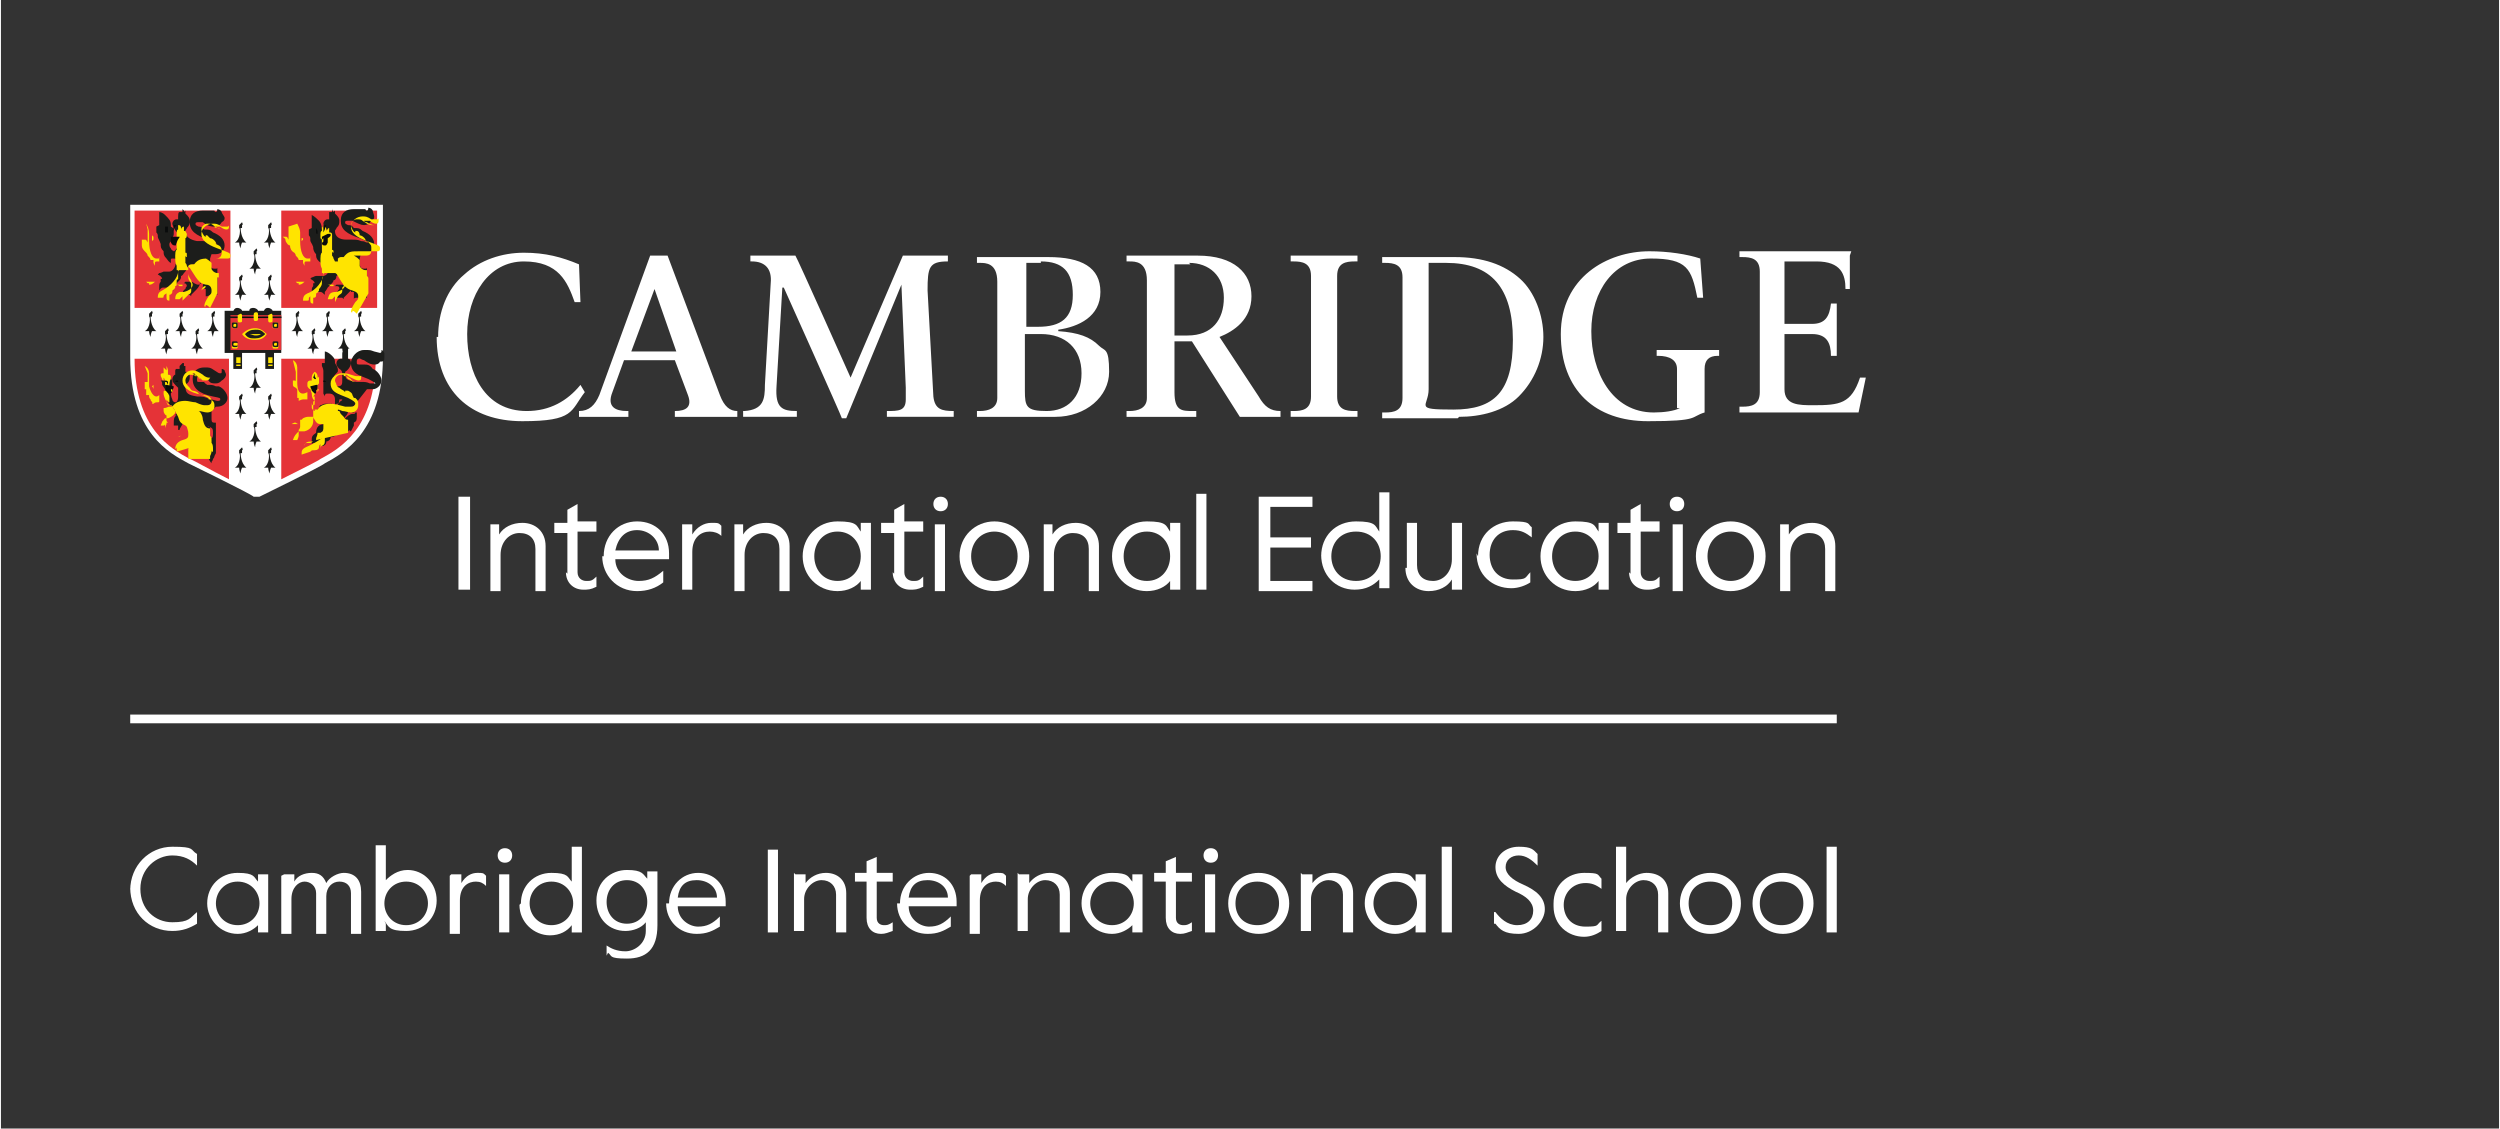 <?xml version="1.0" encoding="UTF-8"?>
<svg xmlns="http://www.w3.org/2000/svg" width="60.7mm" height="27.4mm" version="1.1" viewBox="0 0 172 77.7">
  <rect x="0" y="0" width="172" height="77.7" fill="#333333" stroke="none"/>
  <defs>
    <style>
      .cls-1 {
        fill: #e53337;
      }

      .cls-2 {
        fill: #090b0b;
      }

      .cls-3 {
        stroke: #161514;
      }

      .cls-3, .cls-4 {
        fill: none;
        stroke-miterlimit: 10;
        stroke-width: 0px;
      }

      .cls-4 {
        stroke: #ffd101;
      }

      .cls-5 {
        fill: #fff;
      }

      .cls-6 {
        fill: #1c1d1b;
      }

      .cls-7 {
        fill: #ffe400;
      }
    </style>
  </defs>
  <!-- Generator: Adobe Illustrator 28.6.0, SVG Export Plug-In . SVG Version: 1.2.0 Build 709)  -->
  <g>
    <g id="_レイヤー_1" data-name="レイヤー_1">
      <rect class="cls-5" x="8.9" y="49.2" width="117.5" height=".6"/>
      <g>
        <path class="cls-5" d="M8.9,61.3c0-1.7,1.3-3,2.9-3s1.2.2,1.7.5v.8s0,0,0,0c-.4-.4-.9-.7-1.7-.7-1.1,0-2.2.9-2.2,2.3s1,2.3,2.2,2.3,1.2-.3,1.7-.7h0v.8c-.5.3-1,.5-1.7.5-1.6,0-2.9-1.2-2.9-3Z"/>
        <path class="cls-5" d="M14.2,62.2c0-1.2.9-2.1,2.1-2.1s1.1.3,1.4.6v-.5h.7v4h-.7v-.5c-.3.3-.8.6-1.4.6-1.2,0-2.1-1-2.1-2.1ZM17.8,62.2c0-.8-.6-1.5-1.5-1.5s-1.5.7-1.5,1.5.6,1.5,1.5,1.5,1.5-.7,1.5-1.5Z"/>
        <path class="cls-5" d="M19.5,60.2h.7v.5c.2-.4.7-.6,1.2-.6s.8.2,1,.7c.2-.4.8-.7,1.2-.7.8,0,1.2.5,1.2,1.3v2.9h-.7v-2.8c0-.5-.3-.8-.8-.8s-.9.4-.9,1v2.6h-.7v-2.8c0-.5-.4-.8-.8-.8s-.9.4-.9,1.2v2.4h-.7v-4Z"/>
        <path class="cls-5" d="M26.5,63.6v.5h-.7v-5.9h.7v2.4c.3-.3.8-.7,1.5-.7,1.1,0,2,.9,2,2.1s-.9,2.1-2.1,2.1-1.2-.3-1.5-.7ZM29.4,62.2c0-.8-.6-1.5-1.5-1.5s-1.5.7-1.5,1.5.6,1.5,1.5,1.5,1.5-.7,1.5-1.5Z"/>
        <path class="cls-5" d="M31,60.2h.7v.6c.3-.5.7-.7,1.1-.7s.4,0,.6.2v.7s0,0,0,0c-.2-.2-.4-.3-.7-.3-.5,0-1.1.3-1.1,1.3v2.3h-.7v-4Z"/>
        <path class="cls-5" d="M34.2,58.9c0-.3.2-.5.5-.5s.5.2.5.5-.2.5-.5.5-.5-.2-.5-.5ZM34.3,60.2h.7v4h-.7v-4Z"/>
        <path class="cls-5" d="M35.8,62.2c0-1.2.9-2.1,2.1-2.1s1.1.3,1.4.6v-2.4h.7v5.9h-.7v-.5c-.3.4-.8.7-1.5.7-1.1,0-2.1-.9-2.1-2.1ZM39.4,62.2c0-.8-.6-1.5-1.5-1.5s-1.5.7-1.5,1.5.6,1.5,1.5,1.5,1.5-.7,1.5-1.5Z"/>
        <path class="cls-5" d="M41.7,65.8v-.7s0,0,0,0c.3.2.7.4,1.3.4s1.4-.5,1.4-1.4v-.6c-.3.4-.9.6-1.4.6-1.1,0-2-.8-2-2.1s1-2.1,2.1-2.1,1.1.3,1.4.6v-.5h.7v3.7c0,1.7-.8,2.3-2.1,2.3s-1-.2-1.3-.4ZM44.5,62.1c0-.8-.5-1.5-1.4-1.5s-1.4.7-1.4,1.5.5,1.5,1.4,1.5,1.4-.7,1.4-1.5Z"/>
        <path class="cls-5" d="M46,62.2c0-1.2.9-2.1,2-2.1s1.9.8,1.9,2v.3h-3.3c0,.9.8,1.4,1.4,1.4s1-.2,1.5-.7h0v.7c-.5.3-.9.5-1.6.5-1.2,0-2.1-.9-2.1-2.1ZM49.3,61.8c0-.7-.6-1.2-1.4-1.2s-1.2.4-1.3,1.2h2.7Z"/>
        <path class="cls-5" d="M52.8,58.5h.7v5.7h-.7v-5.7Z"/>
        <path class="cls-5" d="M54.7,60.2h.7v.6c.3-.4.8-.7,1.4-.7.8,0,1.4.5,1.4,1.4v2.7h-.7v-2.6c0-.6-.4-1-1-1s-1.2.6-1.2,1.3v2.2h-.7v-4Z"/>
        <path class="cls-5" d="M59.6,63.2v-2.5h-.8v-.6h.8v-.8l.7-.3v1.1h1.1v.6h-1.1v2.5c0,.4.3.5.5.5s.3,0,.6-.2h0v.6c-.3.1-.5.2-.8.2-.6,0-1-.4-1-1.1Z"/>
        <path class="cls-5" d="M61.9,62.2c0-1.2.9-2.1,2-2.1s1.9.8,1.9,2v.3h-3.3c0,.9.8,1.4,1.4,1.4s1-.2,1.5-.7h0v.7c-.5.3-.9.5-1.6.5-1.2,0-2.1-.9-2.1-2.1ZM65.2,61.8c0-.7-.6-1.2-1.4-1.2s-1.2.4-1.3,1.2h2.7Z"/>
        <path class="cls-5" d="M66.8,60.2h.7v.6c.3-.5.7-.7,1.1-.7s.4,0,.6.2v.7s0,0,0,0c-.2-.2-.4-.3-.7-.3-.5,0-1.1.3-1.1,1.3v2.3h-.7v-4Z"/>
        <path class="cls-5" d="M70.1,60.2h.7v.6c.3-.4.8-.7,1.4-.7.8,0,1.4.5,1.4,1.4v2.7h-.7v-2.6c0-.6-.4-1-1-1s-1.2.6-1.2,1.3v2.2h-.7v-4Z"/>
        <path class="cls-5" d="M74.4,62.2c0-1.2.9-2.1,2.1-2.1s1.1.3,1.4.6v-.5h.7v4h-.7v-.5c-.3.3-.8.6-1.4.6-1.2,0-2.1-1-2.1-2.1ZM78,62.2c0-.8-.6-1.5-1.5-1.5s-1.5.7-1.5,1.5.6,1.5,1.5,1.5,1.5-.7,1.5-1.5Z"/>
        <path class="cls-5" d="M80.2,63.2v-2.5h-.8v-.6h.8v-.8l.7-.3v1.1h1.1v.6h-1.1v2.5c0,.4.3.5.5.5s.3,0,.6-.2h0v.6c-.3.1-.5.2-.8.2-.6,0-1-.4-1-1.1Z"/>
        <path class="cls-5" d="M82.8,58.9c0-.3.2-.5.5-.5s.5.2.5.5-.2.5-.5.5-.5-.2-.5-.5ZM82.9,60.2h.7v4h-.7v-4Z"/>
        <path class="cls-5" d="M84.5,62.2c0-1.2.9-2.1,2.1-2.1s2.1.9,2.1,2.1-.9,2.1-2.1,2.1-2.1-.9-2.1-2.1ZM88,62.2c0-.9-.6-1.5-1.5-1.5s-1.5.6-1.5,1.5.6,1.5,1.5,1.5,1.5-.6,1.5-1.5Z"/>
        <path class="cls-5" d="M89.6,60.2h.7v.6c.3-.4.8-.7,1.4-.7.8,0,1.4.5,1.4,1.4v2.7h-.7v-2.6c0-.6-.4-1-1-1s-1.2.6-1.2,1.3v2.2h-.7v-4Z"/>
        <path class="cls-5" d="M93.9,62.2c0-1.2.9-2.1,2.1-2.1s1.1.3,1.4.6v-.5h.7v4h-.7v-.5c-.3.3-.8.6-1.4.6-1.2,0-2.1-1-2.1-2.1ZM97.5,62.2c0-.8-.6-1.5-1.5-1.5s-1.5.7-1.5,1.5.6,1.5,1.5,1.5,1.5-.7,1.5-1.5Z"/>
        <path class="cls-5" d="M99.2,58.3h.7v5.9h-.7v-5.9Z"/>
        <path class="cls-5" d="M102.8,63.6v-.8h.1c.3.4.8.9,1.5.9s1.1-.4,1.1-1-.5-1-1.2-1.3c-.8-.4-1.4-.9-1.4-1.7s.7-1.4,1.6-1.4,1,.2,1.3.5v.8s0,0,0,0c-.4-.4-.8-.7-1.3-.7s-.9.3-.9.8.5.9,1.2,1.2c.9.4,1.5.9,1.5,1.7s-.8,1.7-1.8,1.7-1.3-.3-1.6-.7Z"/>
        <path class="cls-5" d="M106.9,62.2c0-1.3,1-2.1,2.1-2.1s.9.1,1.2.4v.7s0,0,0,0c-.4-.3-.7-.4-1.1-.4-.9,0-1.5.7-1.5,1.5s.5,1.5,1.5,1.5.7-.1,1.1-.4h0v.7c-.3.2-.7.4-1.2.4-1.1,0-2.1-.8-2.1-2.1Z"/>
        <path class="cls-5" d="M111.2,58.3h.7v2.5c.3-.4.9-.7,1.4-.7.9,0,1.5.5,1.5,1.4v2.7h-.7v-2.6c0-.6-.4-1-1-1s-1.2.6-1.2,1.3v2.2h-.7v-5.9Z"/>
        <path class="cls-5" d="M115.6,62.2c0-1.2.9-2.1,2.1-2.1s2.1.9,2.1,2.1-.9,2.1-2.1,2.1-2.1-.9-2.1-2.1ZM119.2,62.2c0-.9-.6-1.5-1.5-1.5s-1.5.6-1.5,1.5.6,1.5,1.5,1.5,1.5-.6,1.5-1.5Z"/>
        <path class="cls-5" d="M120.6,62.2c0-1.2.9-2.1,2.1-2.1s2.1.9,2.1,2.1-.9,2.1-2.1,2.1-2.1-.9-2.1-2.1ZM124.1,62.2c0-.9-.6-1.5-1.5-1.5s-1.5.6-1.5,1.5.6,1.5,1.5,1.5,1.5-.6,1.5-1.5Z"/>
        <path class="cls-5" d="M125.7,58.3h.7v5.9h-.7v-5.9Z"/>
      </g>
      <g>
        <path id="Text" class="cls-5" d="M127.3,17.6v2.3s-.3,0-.3,0c0-1-.3-1.9-2-1.9h-2.2v4.3h1.9c.9,0,1.2-.5,1.3-1.4h.4v3.6h-.4c0-.9-.3-1.5-1.3-1.5h-1.9v3.8c0,1.1,1,1.1,2,1.1,1.8,0,2.6-.1,3.2-1.9,0,0,.4,0,.4,0l-.5,2.4h-8.2v-.4h.2c.6,0,1.2-.1,1.2-1v-8.3c0-.9-.6-1-1.2-1h-.2v-.4h7.7M82.5,17.6h-5v.4h.2c.4,0,1.2,0,1.2,1.3v8.1c0,.7-.6.9-1.2.9h-.2v.4h4.8v-.4h-.2c-.8,0-1.3,0-1.3-1.3v-3.5h1.2l3.3,5.2h2.8v-.4c-.7,0-1.1-.3-1.5-1l-2.7-4.1h0c1-.4,2.2-1.2,2.2-2.8s-1.2-2.8-3.7-2.8M81.8,18.1c1.4,0,2.4.9,2.4,2.4s-.8,2.6-2.5,2.6h-.9v-4.9c.3,0,.7,0,1.1,0ZM93.4,17.6h-4.6v.4h.2c.6,0,1.2.1,1.2,1v8.3c0,.9-.6,1-1.2,1h-.2v.4h4.6v-.4h-.2c-.6,0-1.2-.1-1.2-1v-8.3c0-.9.6-1,1.2-1h.2v-.4M30,23.2c0,3.7,2.3,5.8,5.9,5.8s3.3-.7,4.3-2l-.3-.5c-.9,1.1-2.1,1.8-3.7,1.8-2.9,0-4.1-2.6-4.1-5.3s1.5-5,3.9-5,3,1.4,3.5,2.8h.4s-.1-2.6-.1-2.6c-1.2-.5-2.3-.8-3.8-.8s-3,.5-4.1,1.5c-1.2,1-1.8,2.6-1.8,4.3M53.9,19.8s4,8.9,4,9h.3c0,0,3.8-9.2,3.8-9.2,0,0,.3,7.1.3,7.1v.8c0,.8-.5.8-1.3.8,0,0,0,0,0,0v.4h4.6v-.4c-.8,0-1.3-.1-1.4-1l-.4-7.3c0-1.6.1-2,1.4-2h0v-.4s-3,0-3.1,0c0,0-3.6,8.4-3.6,8.4,0,0-3.7-8.3-3.8-8.4h-3.1v.4h.1c.9,0,1.4.5,1.3,1.5l-.4,7c0,1-.1,1.7-1.4,1.8h-.1v.4h3.7v-.4h0c-1,0-1.5-.2-1.4-1.7,0,0,.4-6.8.4-6.8M100.4,28.7c1.5,0,3.1-.4,4.1-1.4,1.1-1.1,1.7-2.6,1.7-4.1s-.6-3.1-1.6-4c-1.1-1-2.6-1.5-4.5-1.5h-5v.4h.2c.6,0,1.2.1,1.2,1v8.3c0,.9-.6,1-1.2,1h-.2v.4h5.2ZM99.5,18.1c3.1,0,4.6,1.7,4.6,5.3s-1.3,4.8-4.1,4.8-1.7-.2-1.7-1.4v-8.7c.3,0,.9,0,1.1,0ZM115.6,28.1c-.4.2-1.1.3-1.8.3-2.9,0-4.3-2.8-4.3-5.6s1.6-5,4.1-5,2.8.7,3.2,2.7h.4s-.2-2.7-.2-2.7c-.9-.3-2.2-.5-3.5-.5-2.9,0-6.1,1.8-6.1,5.7s2.4,6,6,6,2.9-.3,3.9-.6v-3c0-.6.3-.9.9-.9h.1v-.4h-4.3v.4h.1c.8,0,1.3.3,1.3.9v2.7M71.6,23c1.7,0,2.8,1,2.8,2.7s-1,2.6-2.4,2.6-1.5-.3-1.5-1.4v-3.9h1.1ZM71.6,18c1.5,0,2.2.7,2.2,2.3s-.8,2.2-2.4,2.2h-.8v-4.4h1ZM72.8,22.7c1.4-.2,2.9-.9,2.9-2.6s-1.3-2.4-3.6-2.4h-4.9v.4h.2c.4,0,1.2,0,1.2,1.3v8c0,.7-.6.9-1.2.9h-.2v.4h5.4c2.1,0,3.7-1.4,3.7-3.1s-.3-1.4-.7-1.8c-.6-.6-1.4-.9-2.8-1M45.9,17.6l3.6,9.6c.3.8.7,1.1,1.2,1.1h0v.4h-4.3v-.4s0,0,0,0c.8,0,1.2-.3.9-1.1l-.9-2.4h-3.5l-.8,2.2c-.4,1,.2,1.3,1,1.3h.1v.4s-3.4,0-3.4,0v-.4h0c.7,0,1.1-.4,1.4-1.1,0,0,3.5-9.6,3.5-9.6h.8ZM43.4,24.2h3.1l-1.5-4.3-1.6,4.3Z"/>
        <g id="Shield">
          <path class="cls-4" d="M25.5,25.2c0,.9-.2,1.7-.4,2.5-.2.7-.5,1.3-.9,1.9-.7,1-1.7,1.5-2.3,1.8,0,0-.4.2-2.1,1.1v-7.2h5.7"/>
          <path class="cls-4" d="M15.4,25.2v7.2c-1.7-.9-2.1-1-2.1-1.1-.6-.3-1.5-.8-2.3-1.8-.4-.5-.7-1.2-.9-1.9-.2-.7-.4-1.5-.4-2.5h5.7"/>
          <path class="cls-3" d="M25.5,14.9h-5.7v5.9h5.7v-5.9h0Z"/>
          <path class="cls-3" d="M15.4,14.9h-5.7v5.9h5.7v-5.9h0Z"/>
          <path class="cls-5" d="M8.9,14.1v10.5c0,5.2,2.7,6.6,4,7.3.2.1,4.3,2.1,4.5,2.3h.2c0,0,.2,0,.2,0,.2-.1,4.3-2.1,4.5-2.3,1.3-.7,4-2.2,4-7.3v-10.5H8.9Z"/>
          <path class="cls-5" d="M19.3,21.2v-6.7h-3.5v6.7h-6.6v3.4h0s0,0,0,.1h6.6v8.3c.9.5,1.8.9,1.8.9,0,0,0,0,0,0,0,0,0,0,0,0,0,0,.8-.4,1.8-.9v-8.3h6.6s0,0,0-.1v-3.4h-6.6Z"/>
          <g>
            <rect class="cls-1" x="9.2" y="14.5" width="6.6" height="6.7"/>
            <rect class="cls-1" x="19.3" y="14.5" width="6.6" height="6.7"/>
            <path class="cls-1" d="M15.8,24.7h-6.6c0,4.8,2.5,6.2,3.8,6.9.1,0,1.5.8,2.7,1.4v-8.3Z"/>
            <path class="cls-1" d="M19.3,24.7v8.3c1.2-.6,2.6-1.3,2.7-1.4,1.3-.7,3.8-2.1,3.8-6.9h-6.6Z"/>
          </g>
          <g>
            <path class="cls-6" d="M21.6,23v-.2c.1,0,0-.2,0-.2l-.2.2v.2c.1,0,.1.8-.3,1,0,0,.1,0,.3,0,0,0,0,.2.1.4,0-.2.1-.4.1-.4.2,0,.3,0,.3,0-.4-.3-.4-1-.4-1Z"/>
            <path class="cls-6" d="M22.6,21.8v-.2c.1,0,0-.2,0-.2l-.2.2v.2c.1,0,.1.8-.3,1,0,0,.1,0,.3,0,0,0,0,.2.1.4,0-.2.1-.4.1-.4.2,0,.3,0,.3,0-.4-.3-.4-1-.4-1Z"/>
            <path class="cls-6" d="M23.7,23v-.2c.1,0,0-.2,0-.2l-.2.2v.2c.1,0,.1.8-.3,1,0,0,.1,0,.3,0,0,0,0,.2.1.4,0-.2.1-.4.1-.4.2,0,.3,0,.3,0-.4-.3-.4-1-.4-1Z"/>
            <path class="cls-6" d="M24.8,21.8v-.2c.1,0,0-.2,0-.2l-.2.2v.2c.1,0,.1.8-.3,1,0,0,.1,0,.3,0,0,0,0,.2.1.4,0-.2.1-.4.1-.4.2,0,.3,0,.3,0-.4-.3-.4-1-.4-1Z"/>
            <path class="cls-6" d="M20.5,21.8v-.2c.1,0,0-.2,0-.2l-.2.2v.2c.1,0,.1.8-.3,1,0,0,.1,0,.3,0,0,0,0,.2.1.4,0-.2.1-.4.1-.4.2,0,.3,0,.3,0-.4-.3-.4-1-.4-1Z"/>
          </g>
          <g>
            <path class="cls-6" d="M11.5,23v-.2c.1,0,0-.2,0-.2l-.2.2v.2c.1,0,.1.8-.3,1,0,0,.1,0,.3,0,0,0,0,.2.1.4,0-.2.1-.4.1-.4.2,0,.3,0,.3,0-.4-.3-.4-1-.4-1Z"/>
            <path class="cls-6" d="M12.5,21.8v-.2c.1,0,0-.2,0-.2l-.2.2v.2c.1,0,.1.8-.3,1,0,0,.1,0,.3,0,0,0,0,.2.1.4,0-.2.1-.4.1-.4.2,0,.3,0,.3,0-.4-.3-.4-1-.4-1Z"/>
            <path class="cls-6" d="M13.6,23v-.2c.1,0,0-.2,0-.2l-.2.2v.2c.1,0,.1.8-.3,1,0,0,.1,0,.3,0,0,0,0,.2.1.4,0-.2.1-.4.1-.4.2,0,.3,0,.3,0-.4-.3-.4-1-.4-1Z"/>
            <path class="cls-6" d="M14.7,21.8v-.2c.1,0,0-.2,0-.2l-.2.2v.2c.1,0,.1.8-.3,1,0,0,.1,0,.3,0,0,0,0,.2.1.4,0-.2.1-.4.1-.4.2,0,.3,0,.3,0-.4-.3-.4-1-.4-1Z"/>
            <path class="cls-6" d="M10.4,21.8v-.2c.1,0,0-.2,0-.2l-.2.2v.2c.1,0,.1.8-.3,1,0,0,.1,0,.3,0,0,0,0,.2.1.4,0-.2.1-.4.1-.4.2,0,.3,0,.3,0-.4-.3-.4-1-.4-1Z"/>
          </g>
          <g>
            <path class="cls-6" d="M17.6,25.7v-.2c.1,0,0-.2,0-.2l-.2.2v.2c.1,0,.1.8-.3,1,0,0,.1,0,.3,0,0,0,0,.2.1.4,0-.2.1-.4.1-.4.2,0,.3,0,.3,0-.4-.3-.4-1-.4-1Z"/>
            <path class="cls-6" d="M17.6,29.4v-.2c.1,0,0-.2,0-.2l-.2.2v.2c.1,0,.1.8-.3,1,0,0,.1,0,.3,0,0,0,0,.2.1.4,0-.2.1-.4.1-.4.2,0,.3,0,.3,0-.4-.3-.4-1-.4-1Z"/>
            <g>
              <path class="cls-6" d="M18.6,27.5v-.2c.1,0,0-.2,0-.2l-.2.2v.2c.1,0,.1.8-.3,1,0,0,.1,0,.3,0,0,0,0,.2.1.4,0-.2.1-.4.1-.4.2,0,.3,0,.3,0-.4-.3-.4-1-.4-1Z"/>
              <path class="cls-6" d="M16.6,27.5v-.2c.1,0,0-.2,0-.2l-.2.2v.2c.1,0,.1.8-.3,1,0,0,.1,0,.3,0,0,0,0,.2.1.4,0-.2.1-.4.1-.4.2,0,.3,0,.3,0-.4-.3-.4-1-.4-1Z"/>
            </g>
          </g>
          <g>
            <path class="cls-6" d="M18.6,31.2v-.2c.1,0,0-.2,0-.2l-.2.2v.2c.1,0,.1.8-.3,1,0,0,.1,0,.3,0,0,0,0,.2.1.4,0-.2.1-.4.1-.4.2,0,.3,0,.3,0-.4-.3-.4-1-.4-1Z"/>
            <path class="cls-6" d="M16.6,31.2v-.2c.1,0,0-.2,0-.2l-.2.2v.2c.1,0,.1.8-.3,1,0,0,.1,0,.3,0,0,0,0,.2.1.4,0-.2.1-.4.1-.4.2,0,.3,0,.3,0-.4-.3-.4-1-.4-1Z"/>
          </g>
          <g>
            <path class="cls-6" d="M17.6,17.5v-.2c.1,0,0-.2,0-.2l-.2.2v.2c.1,0,.1.8-.3,1,0,0,.1,0,.3,0,0,0,0,.2.1.4,0-.2.1-.4.1-.4.2,0,.3,0,.3,0-.4-.3-.4-1-.4-1Z"/>
            <g>
              <path class="cls-6" d="M18.6,15.7v-.2c.1,0,0-.2,0-.2l-.2.2v.2c.1,0,.1.8-.3,1,0,0,.1,0,.3,0,0,0,0,.2.1.4,0-.2.1-.4.1-.4.2,0,.3,0,.3,0-.4-.3-.4-1-.4-1Z"/>
              <path class="cls-6" d="M16.6,15.7v-.2c.1,0,0-.2,0-.2l-.2.2v.2c.1,0,.1.8-.3,1,0,0,.1,0,.3,0,0,0,0,.2.1.4,0-.2.1-.4.1-.4.2,0,.3,0,.3,0-.4-.3-.4-1-.4-1Z"/>
            </g>
            <g>
              <path class="cls-6" d="M18.6,19.3v-.2c.1,0,0-.2,0-.2l-.2.2v.2c.1,0,.1.8-.3,1,0,0,.1,0,.3,0,0,0,0,.2.1.4,0-.2.1-.4.1-.4.2,0,.3,0,.3,0-.4-.3-.4-1-.4-1Z"/>
              <path class="cls-6" d="M16.6,19.3v-.2c.1,0,0-.2,0-.2l-.2.2v.2c.1,0,.1.8-.3,1,0,0,.1,0,.3,0,0,0,0,.2.1.4,0-.2.1-.4.1-.4.2,0,.3,0,.3,0-.4-.3-.4-1-.4-1Z"/>
            </g>
          </g>
          <g>
            <path class="cls-6" d="M14.4,17.8h0c0,.2,0,.2,0,.3,0,.3.1.4.3.4s.2,0,.2-.1h0c0-.1,0-.2,0-.2,0,0,0,0,0,.2,0,0,0,.1,0,.3,0,0,0,.2,0,.2s0,.1,0,.2c0,.1,0,.3,0,.3,0,.1,0,.3,0,.3,0,0,0,.1,0,.2s0,.1,0,.2c0,.1,0,.2,0,.2s0,0,0,0c0,0,0,0,0,0s0,0,0,0h-.1s-.1-.1-.1-.1c0,0,0,0-.1,0-.1,0-.1.1-.4.2,0,0,0,0-.1,0,0,0,0,0,0,0,0,0,0,0,0-.2s0-.2,0-.3c0,0-.2,0-.2,0s0,0,0,0h0s0,0,0,0,0,0,0-.1h0c0-.2,0-.2.1-.3,0,0,.1,0,.1,0h.2c.1,0,.2-.1.2-.2s0-.1-.2-.2h-.2c0-.1-.1-.1-.2-.2-.1,0-.2,0-.2,0,0,0,0,0,0,0,0,0,0,.2.2.2s0,0,0,0c0,0,0,0,0,0,0,0,0,0,0,0h0s0,.1,0,.1c0,0,0,.2-.2.3h0c0,.2-.2.4-.3.5,0,0,0,0,0,0,0,0,0,0,0,0,0,0,0,0-.1.1,0,0,0,0-.1.1,0,0,0,0-.1.1h0c0,.1,0,.1,0,.1,0,0,0,0-.1-.1,0,0,0,0,0,0s0,0,0,0h0s-.2,0-.2,0c0,0-.2,0-.3,0,0,0,0,0,0,0s0,0,0,0c0,0,0,0,0,0,0-.1,0-.3.2-.4,0,0,0-.1.1-.2,0,0,0-.2-.2-.2h0s0,0,0,0c0,0,0,0,.1-.1.1,0,.2,0,.3,0s.2,0,.3.1c.2.1.2.1.3.1.1,0,.2-.1.2-.2s0-.2-.1-.3c-.2-.2-.2-.3-.2-.5s0-.2,0-.3h0c0-.1,0-.1,0-.1,0,0,0,0-.1,0,0,0-.3,0-.4.1,0,0-.1,0-.1.1s0,0,0,0h0s0,0,0,0,0,0,0,0h-.1c0,.2-.1.3-.2.4,0,0,0,0,0,0,0,0,0,0,0,0,0,0-.1.2-.2.2,0,0,0,0,0,0,0,0,0,0,0,0,0,0,0,0,0,.1,0,0,0,.1-.1.2l-.2.2s0,.1-.2.3c0,.1,0,.2,0,.2s0,0,0,0c-.1-.1-.2-.2-.3-.2s0,0,0,0c0,0,0,0-.2,0h-.2c-.2,0-.2.1-.3.2,0,0,0,0,0,0,0,0,0,0,0,0h0c0,0,0-.2,0-.2,0-.2,0-.3.1-.4v-.2c.1,0,.1,0,.1,0,0-.1-.1-.2-.3-.3,0,0,0,0,0,0s0,0,.1-.1c.1,0,.3-.1.3-.1s.1,0,.2,0h.1c0,0,0,0,.1,0,.1,0,.3-.1.4-.4,0-.1.1-.2.1-.3,0-.1,0-.2-.2-.2s-.2,0-.2.1c0,0,0,.1,0,.2h0c0,0,0,0,0,0,0,0,0,0,0,0,0,0-.1,0-.3-.3-.2-.2-.2-.3-.2-.5-.2-.2-.2-.3-.2-.5h0c-.1-.3-.2-.4-.2-.5s0,0,0-.1c0,0,0-.1-.1-.2h0c0-.2,0-.3,0-.3,0,0,0,0,0-.1,0,0,0,0,.2-.1,0,0,0,0,0-.1s0,0,0-.1v-.2c0,0,0-.1,0-.2s0,0,0-.2c0,0,0-.1,0-.1,0,0,0,0,0,0,0,0,0,0,0,0,0,0,.2,0,.4.2.3.3.4.4.4.7,0,0,0,0,0,.1.2.1.2.2.2.4s0,.2-.1.4v.2c-.1,0-.2.1-.2.2,0,.1,0,.2.1.3,0,.1.2.2.2.2.1,0,.3-.3.3-.5h0s0-.1,0-.1c0,0,0-.1,0-.2,0,0,0-.1,0-.2h0c0-.1,0-.2,0-.2,0,0,0,0,0-.1h-.1c-.2-.3-.3-.5-.3-.6s.1-.3.3-.3,0,0,.1,0h0c0-.3,0-.5.1-.5h0s.1,0,.1,0h.1c0,0,0,.1,0,.1,0,0,0,0,0-.2,0,0,0,0,0-.1,0,0,0,0,0,0,0,0,0,0,0,0,0,0,0,0,0,0s0,0,0,0c0,0,0,0,.1.1,0,0,0,0,0,0,0,0,0,0,0,.1,0,0,0,0,0,0,0,0,0,0,.1-.1h0c0,0,0,0,0,0s0,0,0,0c0,0,0,0,0,0,0,.1,0,.2,0,.2h0c.2.2.3.3.3.5s0,.3-.2.5c0,.1-.1.1-.1.2,0,.4.3.6.8.7h.4c.2,0,.4,0,.6.1.3,0,.3.1.4.1s0,0,0,0c0,0,0,0,0,0,0,0-.1-.1-.6-.3-.9-.3-1.3-.6-1.3-1.2s.4-.8.9-.8.4,0,.6,0h.2c0,0,0,.1.1.1,0,0,.1,0,.1-.2,0,0,0,0,0,0s.2,0,.3.2c0,.1.2.3.2.4s0,.2-.2.3c-.1.2-.3.3-.5.3s-.4,0-.8-.3c-.1,0-.2,0-.3,0s-.2,0-.2.1,0,.1.2.2c.2,0,.3.1.4.2.3,0,.4,0,.6.2.5.2.8.5.8.9s-.3.6-.6.6-.1,0-.3,0"/>
            <path class="cls-7" d="M14.9,20.2c0,0,0-.1,0-.1h0s0-.1,0-.1h0c0-.1,0-.2,0-.2h0c0-.1,0-.2,0-.2,0,0,0,0,0,0,0,0,0,0,0,0s0,0,0,0c0,0,0,0,0,0,0,0,0,0,0-.1s0-.2,0-.2h0c0,0,0-.2,0-.2,0,0,0,0,0,0,0,0,0,0,0,0s0,0,.1,0h0s0,0,0,0h0s0-.1,0-.1h0c0-.2,0-.2,0-.2h0s-.1,0-.1,0h0c-.2,0-.4-.2-.4-.3v-.4c-.1-.1-.2-.2-.4-.3,0,0,0,0-.1,0h-.1s0,0,0,0c0,0,0,0,0,0h.2c0,0,.2,0,.3,0,.2,0,.3,0,.4,0,.3,0,.4-.2.4-.4s0-.4-.2-.5c0,0-.2-.1-.2-.1s0,0,0,0h0c0,0,0,0,0,0,0,0,0,0,0,0s0,0,0-.1c-.1-.2-.3-.3-.4-.3s0,0,0,0,0,0,0,0h0c0,.1,0,.1,0,.2s0,0,0,0c0,0,0,0,0,0h0c0,0,0-.2,0-.2,0,0-.1-.1-.2-.2,0,0-.1,0-.1,0,0,0,0,0,0,0s0,0,0,0,0,0,0,0c0,0,0,0,0,.1s0,0,0,0c0,0-.1,0-.2-.2,0,0-.1-.2-.1-.3,0-.2.2-.4.4-.4s.3,0,.4.1l.3.2c0,0,.2.1.3.1s.1,0,.2,0c0,0,0,0,0,0,0,0,0,0,0,0s0,0,0,0h0s-.1,0-.1,0c0,0,0,0-.1,0-.1,0-.2-.1-.3-.1,0,0-.2,0-.2-.1,0,0,0,0,0,0s0,0,0,0,0,0,0,0c0,0,.2,0,.2,0h.2c.1.1.3.2.4.2s.2,0,.2-.2,0-.2,0-.2c0,0,0,0,0,0,0,0,0,0,0,0h0s0,.1,0,.1c0,0,0,.1-.1.1s0,0,0,0h-.4c-.3-.2-.4-.2-.6-.2-.4,0-.8.3-.8.7s.3.7,1.1,1c.8.3.9.3.9.5s-.1.2-.2.2,0,0-.1,0c0,0-.2,0-.4,0-.2,0-.4,0-.7,0-.5,0-.8,0-1.1.4,0,0,0,0-.2,0h0s0,0,0,0h0c0,0-.1,0-.2.1,0,0,0,.1,0,.2,0,0,0,0,0,0,0,0,0,0-.1-.2,0,0,0-.1-.1-.2h-.1c0-.1,0-.1,0-.1s0,0,0,0c0,0,0-.1,0-.1,0,0,0,0,0,0s0,0,0,.2c0,0,0,0,0,.1h0c0,.2,0,.2,0,.2,0,0,.1-.1.1-.3,0-.1,0-.2,0-.2s0,0,0,0c0,0,0,0,0,0,0,0,0,0,0,0,0,0,0,0,0,0h0s0,0,0-.1h0c0,0,0-.1,0-.1h0c0,0,0-.1,0-.1s0,0,0,0h0c0,0,0,.1.1.1s0,0,0,0,0,0,0-.1h0c0-.2,0-.2-.1-.2h0s0,0,0,0c0,0,0,0,0,0s0,0,0,0c0,0,0-.1,0-.2,0,0,0-.2,0-.4,0-.3,0-.5,0-.5s0,0,0,0h0c0,0,0,.1,0,.1,0,0,0,0,0,0,0,0,.1,0,.1-.2,0,0,0,0,0-.1h0s-.1-.2-.1-.2h-.1s0,0,0,0h0c0-.1,0-.2,0-.2h0c0,0,0-.1,0-.1-.1,0-.2.1-.2.2,0,0,0,0,0,0s0,0,0,0,0,0,0,0h0c0-.2,0-.3-.2-.3h0s0,0,0,0h0c0,.1,0,.1,0,.2,0,0,0,0,0,0h0s0,0,0,0c0,0,0,0,0,0h0s0,0,0,0h0c0,0,0-.1,0-.1h0s0,0,0,0c0,0,0,0,0,0h0c0,0,0,.2,0,.2h0c0,0,0,0,0,0s0,0,0,0c0,0,0,0,0,0,0,0-.1,0-.1.2s0,.2,0,.3h0c0,.1,0,.1,0,.1h0c0-.1,0-.2,0-.2h0c0,0,0-.1,0-.1,0,0,0,0,0,.1v.2s0,.3,0,.3c0,0,0,.1,0,.2,0,.1,0,.2,0,.2,0,0,0,0,0,.1s0,0,0,0,0,0,0,0c0,0,0,0,0,0h0c0,0-.1,0-.1.4s0,.5.1.7v.3c.1,0,.1,0,.1.1,0,.4-.5,1-1.1,1.3-.2.1-.3.2-.3.5h0c0,0,.1,0,.2,0,.2,0,.2,0,.2-.1h0c0,0,0-.1.2-.2,0,0,0,0,0,0,0,0,0,0,0,0s0,0,0,0h0s0,.2,0,.2h0c0,.2,0,.3.2.3,0-.1,0-.2,0-.2v-.2c.1,0,.2-.1.2-.2s0-.1,0-.2h0c0,0,0,0,0,0s0,0,0,0h0c0,.1,0,.1,0,.1,0,0,.1,0,.2-.2,0,0,0,0,0-.1h0c0,0,0-.2,0-.2h0c0,0,0,0,0,0s0,0,0,0h0c0,.2,0,.2,0,.2s.1,0,.1-.1c0,0,0-.1,0-.2s0-.2,0-.2,0,0,0,0h0c0,0,0,.1,0,.1,0,0,0,0,.1-.1,0,0,0,0,0,0,0,0,0,0,0,0,0,0,0,0,0-.1s0-.1,0-.2c0,0,0,0,0-.1,0-.1,0-.2.1-.2s0,0,0,0,0,0,0,0c0,0,0,0,0,0,0,0,0,0,0,0s0,0,0,0c0,0,0,0,.2,0h.2c0,0,0,0,.1,0s0,0,0,0c0,0,.1,0,.1,0,0,0,0,0,0,0s0-.1,0-.2c0,0,0,0,0,0h0s0,0,0,0c0,0,.1,0,.2.2.5.8.6.9,1,1,.3,0,.4.2.4.4s0,.2-.2.4c-.2.3-.3.5-.3.7h0s0,0,0,0c0,0,0,0,0,0h.1s0,0,0-.1h0s0-.1,0-.1h0c0,0,0-.1,0-.1,0,0,0,0,0,0,0,0,0,0,0,0v.2c.1,0,.2.1.3.2"/>
            <path class="cls-7" d="M10.4,16.2s0,0,0,.1h0c0,.2,0,.2,0,.2,0,0,0,.1,0,.1s0,0,.1-.1c0,0,0,0,0-.1s0,0,0-.1c0,0,0,0,0,0"/>
            <path class="cls-7" d="M10,15.4h0c.1.2.2.4.2.7s0,.1,0,.3c0,0,0,.2,0,.2,0,.7.2,1.2.5,1.2s.2,0,.2-.2c0,0,0,0,0,0s0,0,0,0h0c0,.1,0,.2,0,.2h0c0,.1,0,.2,0,.2h0s0,0,0,0h0s-.1,0-.2,0c0,0-.1,0-.1.1h0c0,.1,0,.2,0,.2,0,0,0,0-.1-.2,0,0,0-.2,0-.2s0,0,0,0h0s0,0,0,0h0s0,0,0,0,0,0,0,0h-.2c0-.1-.1-.2-.2-.3,0-.1-.1-.2-.1-.2s0,0,0,0,0,0,0,0c0,0,0,0,0,0,0,0,0,0,0,0s0,0,0,0c-.2-.2-.3-.3-.3-.5s0,0,0,0h0s0,0,0,0h0s0,0,0,0,0,0,0,0c0,0,0,0,0,0,0,0,0,0,0,0,0,0,0,0,0-.2h0c0-.2,0-.2,0-.2,0,0,0,0,0,0,0,0,.1,0,.2,0s.1,0,.2.2c0,0,0,.1,0,.1s0,0,0,0,0-.1,0-.2c0,0,0,0,0-.1h0c0,0,0-.1,0-.1,0,0,0,0,0,0,0,0,0,0,0-.1s0,0,0-.1c0-.2,0-.3,0-.4h0s0,0,0,0Z"/>
            <path class="cls-7" d="M10.7,19.4c0,0-.1,0-.2,0,0,0,0,0-.1,0,0,0-.2,0-.2,0,0,0-.2,0-.2,0h0s.1.1.1.1h.1c0,.1,0,.1,0,.1.1,0,.2,0,.4-.2"/>
            <path class="cls-7" d="M12.8,20.4c0,0,0,0,.1-.1.2-.1.2-.2.2-.3h0c0-.2,0-.2,0-.2s0,0,0,0h0c0,0,0,0,0,0s0,0,0,0h0c0-.1,0-.1,0-.2s0,0,0,0c0,0,0,0,0,0,0,0,0,0,0,0,0,0,0,0,0,0s0,0,0,0h0c0,0,0,0,0,0s0,0,0,0h0c0-.1,0-.1,0-.1,0,0,0,0,0,0h0c0,0-.2-.2-.2-.4s0,0,0,0h0c0-.1,0-.2,0-.2,0,0,0-.1,0-.2,0,0,0-.1,0-.1,0,0,0-.1,0-.1h0s0,0,0,0h0s0,.1,0,.1h0c0,0,0,.2,0,.2,0,.1,0,.2.2.5,0,.1.1.2.1.3,0,.2-.2.4-.6.5h-.3c-.2.1-.3.2-.3.5,0,0,.1,0,.2,0h0s0,0,0,0c0,0,0,0,.1,0,0,0,.1-.1.2-.2h0s0,0,0,0h0s0,0,0,0c0,0,0,0,0,0,0,0,0,.1,0,.2s0,0,0,.1"/>
            <path class="cls-7" d="M12.1,19.6c0,0,.1,0,.2.1,0,0,0,0,.1,0s0,0,0,0h0c0,0,.1,0,.1,0s0,0,0,0h0c0,0,0-.1,0-.1,0,0-.1,0-.2,0s-.1,0-.2,0"/>
            <path class="cls-7" d="M13.9,19.9h0s0,0,0,0h0s0,0,0,0c.1,0,.2-.1.2-.2s0,0,0,0c-.1,0-.2,0-.3.3"/>
            <path class="cls-2" d="M11.8,16c0,0,0,0,0,0s0,0,.1-.2c0-.1.2-.3.2-.3s0,0,0,0h0s0,0,0,0c0,0,0,0-.2,0,0,0,0,0,0,0h0s0,.1,0,.1h0Z"/>
            <path class="cls-2" d="M11.5,15.7h0c0,0,0,0,0,.1h0c0,0,0,.1,0,.2,0,0,0,0-.1,0s0,0,0,0h-.1c0-.2,0-.3,0-.4h0s0,0,0,0,0,0,0,0h.2Z"/>
            <path class="cls-2" d="M11.7,16.3h0s0,0,0,0c0,0,0,0,0,0,0,0,0,0,0,0,0,0,0,0,0,0s0,.1,0,.2v.2c.1.2.2.2.3.2s0,0,.1-.2c.1-.3.2-.3.2-.4s0,0,0,0h0s0,0,0,0h-.1Z"/>
            <path class="cls-7" d="M11.7,16.5h0s0,0,0,0h0s0,.2,0,.2h0c0,.2,0,.2,0,.2s0,0,0-.1h0c0-.2,0-.2,0-.2,0,0,0,0,0,0,0,0,0,0,0,0h0s0,0,0,0Z"/>
          </g>
          <g>
            <path class="cls-6" d="M24.7,17.8h0c0,.2,0,.2,0,.3,0,.3.1.4.3.4s.2,0,.2-.1h0c0-.1,0-.2,0-.2,0,0,0,0,0,.2,0,0,0,.1,0,.3,0,0,0,.2,0,.3s0,0,0,.2h0c0,.2,0,.2,0,.3,0,.2,0,.3,0,.4,0,0,0,.1,0,.2s0,.1,0,.2v.2s0,0,0,0c0,0,0,0,0,0,0,0,0,0,0,0h-.1s-.1-.1-.1-.1c0,0,0,0-.1,0-.1,0-.1.1-.3.1-.2,0-.3,0-.3.1,0,0,0,0,0,0,0,0,0,0,0-.2,0-.2,0-.3,0-.3-.1,0-.2,0-.2,0s0,0,0,0h0s0,0,0,0c0,0,0-.2,0-.3,0-.1.2-.2.3-.2h.2c.1,0,.2-.1.2-.2s0-.1-.2-.2h-.2c0-.1-.2-.1-.2-.2,0,0,0,0-.1,0,0,0,0,0,0,0,0,0,0,0,0,0,0,0,0,.2.2.2s0,0,0,0c0,0,0,0,0,0,0,0,0,0,0,0,0,0,0,.3-.1.4h0c0,0,0,.2,0,.2,0,.1-.2.3-.3.4,0,0,0,0,0,0,0,0,0,0,0,0,0,0,0,0-.1.1,0,0,0,0-.1.1,0,0,0,0-.1.1h0c0,.1,0,.1,0,.1,0,0,0,0-.1-.1,0,0,0,0,0,0s0,0,0,0h0s-.2,0-.2,0c-.1,0-.2,0-.3,0,0,0,0,0,0,0,0,0,0,0,0,0,0-.2.1-.4.3-.6,0-.1,0-.2-.2-.2,0,0,0,0-.1,0,0,0,0,0,0,0,0,0,0,0,.1-.1.2,0,.2,0,.3,0s.2,0,.3.1c.2.1.2.1.3.1.1,0,.2-.1.2-.2s0-.2-.1-.3c-.1-.2-.2-.3-.2-.5s0-.2.1-.3c0,0,0,0,0,0,0,0,0,0-.1,0s-.1,0-.2,0c-.2,0-.3.1-.3.2s0,0,0,0h0s0,0,0,0,0,0,0,0c0,0,0,0-.1.1,0,.1-.2.2-.2.2,0,0,0,0,0,0h0c0,.2-.1.3-.2.3,0,0,0,0,0,0,0,0,0,0,0,0,0,.1-.1.2-.2.3l-.2.2s-.1.2-.2.3c0,.1,0,.2,0,.2s0,0,0,0c-.1-.1-.2-.2-.3-.2s0,0,0,0c0,0,0,0-.1,0h-.2c-.2,0-.2.1-.3.2,0,0,0,0,0,0,0,0,0,0,0,0h0c0,0,0-.1,0-.2,0-.2,0-.3.1-.4v-.2c.1,0,.1,0,.1,0,0-.1-.1-.2-.3-.3,0,0,0,0,0,0s0,0,.1-.1c.1,0,.2-.1.3-.1s.1,0,.3,0h.1c0,0,0,0,.1,0,.1,0,.3-.1.4-.4,0-.1.1-.2.1-.3,0-.1,0-.2-.2-.2s-.2,0-.2.1c0,0,0,.1,0,.2h0c0,0,0,0,0,0,0,0,0,0,0,0s0,0-.2-.2c0,0,0-.1-.2-.2-.2-.2-.2-.3-.2-.5-.2-.2-.2-.4-.2-.5h0c-.1-.3-.2-.3-.2-.5s0,0,0-.1c0,0,0-.1-.1-.2h0c0-.2,0-.3,0-.3,0,0,0,0,0-.1,0,0,0,0,.2-.1h0c0,0,0-.1,0-.1s0,0,0-.1v-.2c0,0,0-.1,0-.2s0,0,0-.2c0,0,0,0,0-.1,0,0,0,0,0,0s0,0,0,0,0,0,0,0c.2.1.4.3.5.4.1.1.2.3.2.6.2.1.2.2.2.4s0,.2-.1.3c0,.1-.1.2-.1.2,0,0,0,.1,0,.2,0,.1,0,.2.1.3,0,.1.2.2.2.2.1,0,.3-.3.3-.5h0v-.2h0c0-.1,0-.3,0-.3h0c0-.1,0-.2,0-.2,0,0,0,0-.2-.3-.2-.2-.3-.4-.3-.5s.1-.3.3-.3,0,0,.1,0h0c0,0,0-.2,0-.2h0c0-.3,0-.3,0-.3h0s.1,0,.1,0h.1c0,0,0,.1,0,.1,0,0,0,0,0-.2,0,0,0,0,0-.1h0c0,0,0-.1,0-.1,0,0,0,0,0,0s0,0,0,0c0,0,0,0,0,0h0c0,.1,0,.2.1.3,0,0,0,0,.1-.1h0c0,0,0,0,0,0s0,0,0,0c0,0,0,0,0,0,0,.1,0,.1,0,.2h0c.2.2.3.3.3.5s0,.3-.2.5c0,.1-.1.1-.1.2,0,.4.3.6.8.6h.4c.2,0,.4,0,.6.1.3,0,.3.1.4.1s.1,0,.1,0c0,0-.1-.1-.6-.3-.9-.3-1.3-.6-1.3-1.2s.4-.8.9-.8.4,0,.6,0h.2c0,0,0,.1.1.1,0,0,.1,0,.1-.2,0,0,0,0,0,0s.2,0,.3.2c0,.1.1.3.1.4s0,.2-.2.3c-.1.2-.3.3-.5.3s-.4-.1-.8-.3c-.1,0-.2,0-.3,0s-.2,0-.2.1,0,.1.2.2c.3,0,.3.1.4.2.3,0,.4,0,.6.2.5.2.8.5.8.9s-.2.6-.6.6-.1,0-.3,0"/>
            <path class="cls-7" d="M25.3,20.2c0,0,0,0,0-.1h0c0-.2,0-.2,0-.3s0,0,0-.1h0c0-.1,0-.2,0-.2s0,0,0,0h0s0,0,0,0c0,0,0,0,0,0,0,0,0,0,0-.2s0-.2-.1-.3h0c0,0,0,0,0-.1,0,0,0,0,0,0s0,0,0,0h0s0,0,0,0c0,0,0,0,0,0h0s0-.1,0-.1c0-.1,0-.2,0-.2h0s-.1,0-.1,0h0c-.2,0-.4-.2-.4-.3v-.4c-.1-.1-.2-.2-.4-.3,0,0,0,0-.1,0h0s0,0,0,0c0,0,0,0,0,0,.1,0,.3,0,.5,0,.2,0,.3,0,.4,0,.3,0,.4-.1.4-.4s0-.3-.1-.4c0,0-.1-.2-.3-.2,0,0,0,0,0,0s0,0,0,0h0c0,0,0,0,0,0,0,0,0,0,0,0,0,0,0,0,0-.1-.1-.2-.3-.3-.4-.3s0,0,0,0,0,0,0,0c0,0,0,0,0,0,0,0,0,0,0,0s0,0,0,0c0,0,0,0,0,0,0,0,0,0,0,0h0c0-.2-.1-.3-.2-.3h-.1c0,0,0,0,0,0s0,0,0,0,0,0,0,0c0,0,0,0,0,.1s0,0,0,0c0,0-.1,0-.2-.2,0,0-.1-.2-.1-.3,0-.2.2-.4.4-.4s.3,0,.4.1l.3.2c0,0,.2.1.3.1s0,0,.2,0c0,0,0,0,0,0,0,0,0,0,0,0,0,0,0,0,0,0-.1,0-.4-.1-.5-.2,0,0-.2,0-.2-.1,0,0,0,0,0,0s0,0,0,0h0s.2,0,.2,0h.2c.1.1.3.2.4.2s.2,0,.2-.2,0-.1,0-.2c0,0,0-.1,0-.1s0,0,0,0h0s0,.1,0,.1c0,0,0,.1-.1.1s0,0,0,0h-.4c-.3-.2-.4-.2-.6-.2-.4,0-.8.3-.8.7s.3.7,1.1,1c.8.3.9.3.9.5s-.1.2-.2.2,0,0-.1,0c0,0-.2,0-.4,0-.2,0-.4,0-.7,0-.6,0-.8,0-1.1.4,0,0,0,0-.2,0h0s0,0,0,0c0,0-.1,0-.2.1v.2c-.1,0-.1,0-.2,0,0,0,0,0-.1-.2,0,0,0-.1-.1-.2h-.1c0-.1,0-.1,0-.1s0,0,0,0c0,0,0,0,0,0,0,0,0,0,0,0h0c0,0,0,0,0,0,0,0,0,0,0,.2,0,0,0,0,0,.1h0c0,.2,0,.2,0,.2,0,0,.1-.1.1-.3,0-.1,0-.2,0-.2s0,0,0,.1c0,0,0,0,0,0,0,0,0,0,0,0h0s0,0,0-.1h0c0,0,0-.1,0-.1h0c0,0,0-.1,0-.1s0,0,0,0h0c0,0,0,.1.1.1s0,0,0,0,0,0,0-.1c0,0,0,0,0,0,0,0,0-.1-.1-.1h0s0,0,0,0c0,0,0,0,0,0s0,0,0,0c0,0,0-.1,0-.2,0,0,0-.2,0-.4v-.3c0-.2,0-.2,0-.2s0,0,0,0h0c0,.2,0,.3,0,.3,0,0,0,0,0,0,0,0,0,0,0-.1,0,0,0-.1,0-.1,0-.1,0-.2-.2-.2,0,0,0,0,0,0h0c0-.1,0-.2,0-.2h0c0,0,0-.1,0-.1h0c-.1,0-.1.1-.2.2,0,0,0,0,0,0s0,0,0,0h0c0,0,0-.1,0-.1,0-.1,0-.2-.2-.3h0s0,0,0,0h0c0,.1,0,.2,0,.2h0s0,0,0,0c0,0,0,0,0,0h0s0,0,0,0h0c0,0-.1-.1-.1-.1h0c0,0,0,0,0,.2h0c0,0,0,.1,0,.1s0,0,0,0c0,0,0,0,0,0,0,0-.1,0-.1.2s0,.2,0,.3c0,0,.1.1.1.1s0,0,0-.1h0c0,0,0-.1,0-.1,0,0,0,0,0,0,0,0,0,0,0,.1v.2s0,.3,0,.3c0,0,0,.1,0,.2,0,.1,0,.2,0,.2,0,0,0,0,0,.1s0,0,0,0,0,0,0,0c0,0,0,0,0,0h0c0,0-.1,0-.1.4s0,.5.1.7v.3c.1,0,.1,0,.1.1,0,.4-.5,1.1-1.1,1.3-.2.1-.3.2-.3.5,0,0,.1,0,.2,0,.2,0,.2,0,.2-.1h0c0-.1,0-.1.1-.2,0,0,0,0,0,0,0,0,0,0,0,0s0,0,0,0h0s0,.2,0,.2h0c0,.2,0,.3.2.3,0,0,0,0,0,0,0,0,0-.1,0-.2v-.2c.1,0,.2,0,.2-.2v-.2s0,0,0,0c0,0,0,0,0,0s0,0,0,0h0c0,.1,0,.1,0,.1,0,0,.1,0,.2-.2,0,0,0,0,0-.1s0-.1,0-.2h0c0,0,0,0,0,0s0,0,0,0h0c0,.2,0,.2,0,.2,0,0,.2-.2.2-.4,0-.1,0-.2,0-.2s0,0,0,0h0c0,0,0,.1,0,.1s0,0,0,0c0,0,0,0,0,0,0,0,0,0,0,0,0,0,0,0,0,0,0,0,0,0,0-.1,0,0,0-.2.1-.3,0-.2.1-.2.1-.2s0,0,0,0,0,0,0,0c0,0,0,0,0,0,0,0,0,0,0,0s0,0,.1,0c0,0,0,0,.2,0,.1,0,.2,0,.2,0,0,0,0,0,.1,0s0,0,0,0c0,0,.1,0,.1,0,0,0,0,0,0,0s0,0,0,0c0,0,0,0,0,0,0,0,0,0,0,0h0s0,0,0,0c0,0,.1,0,.2.2.4.7.6.9,1,1,.3.1.4.2.4.4s0,.2-.2.4c-.2.3-.3.5-.3.7h0s0,0,0,0c0,0,0,0,0,0h.1s0,0,0-.1h0s0-.1,0-.1h0c0,0,0-.1,0-.1s0,0,0,0v.2c.1,0,.2.1.3.2"/>
            <path class="cls-7" d="M20.7,16.4h0c0,0,0,.1,0,.1,0,0,0,.1,0,.1s0,0,.1-.1c0,0,0-.1,0-.2s0,0,0-.1c0,0,0,0,0,0,0,0,0,0,0,.2"/>
            <path class="cls-7" d="M20.4,15.4h0c.1.2.2.4.2.6h0c0,0,0,.4,0,.4v.2c0,.7.2,1.2.5,1.2s.2,0,.2-.2c0,0,0,0,0,0,0,0,0,0,0,0h0c0,.1,0,.2,0,.2,0,0,0,0,0,.1,0,0,0,0,0,.1,0,0,0,0-.1,0,0,0-.1,0-.2,0,0,0-.1,0-.1.1h0c0,.1,0,.2,0,.2,0,0,0,0-.1-.2,0,0,0-.2,0-.2s0,0,0,0h0s0,0,0,0h0s0,0,0,0c0,0,0,0,0,0s0,0,0,0h-.3c0-.1-.1-.2-.2-.3,0-.1-.1-.2-.1-.2s0,0,0,0,0,0,0,0c0,0,0,0,0,0s0,0,0,0c0,0,0,0,0,0,0,0,0,0,0,0-.2-.1-.3-.3-.3-.5s0,0,0,0h0s0,0,0,0c0,0,0,0,0,0s0,0,0,0c-.1,0-.2-.1-.3-.3,0-.2-.1-.2-.2-.3,0,0,.1,0,.2,0s.1,0,.2.2c0,0,0,.1,0,.1s0,0,0,0,0-.1,0-.2c0,0,0,0,0-.1h0c0,0,0-.1,0-.1,0,0,0-.1,0-.2s0,0,0-.1c0,0,0,0,0-.1,0,0,0-.2,0-.2h0s0,0,0,0Z"/>
            <path class="cls-7" d="M21,19.4c-.1,0-.1,0-.3,0,0,0-.2,0-.2,0,0,0-.2,0-.2,0h0s.1.1.1.1h.1c0,.1,0,.1,0,.1.1,0,.2,0,.4-.2"/>
            <path class="cls-7" d="M23.2,20.4c0,0,0,0,.1-.1.2-.1.2-.2.2-.3h0c0-.2,0-.2,0-.2s0,0,0,0h0c0,0,0,0,0,0,0,0,0,0,.1-.1,0,0,0,0,0-.1s0,0,0,0c0,0,0,0,0,0,0,0,0,0,0,0,0,0,0,0,0,0s0,0,0,0h0c0,0,0,0,0,0s0,0,0,0h0c0-.1,0-.1,0-.1,0,0,0,0,0,0h0c0,0-.2-.2-.2-.4s0,0,0,0h0c0-.1,0-.2,0-.2,0,0,0-.1,0-.2,0,0,0-.1,0-.1,0,0,0-.1,0-.1s0,0,0,0h0s0,.1,0,.1h0c0,0,0,.2,0,.2,0,.1,0,.2.2.5,0,.1.1.2.1.3,0,.2-.2.4-.6.5-.5,0-.5.2-.6.5,0,0,.1,0,.2,0h0s0,0,0,0c0,0,0,0,.1,0,0,0,.1-.1.2-.2h0s0,0,0,0h0s0,0,0,0,0,0,0,0c0,0,0,.1,0,.2,0,0,0,.1,0,.2"/>
            <path class="cls-7" d="M22.5,19.6c0,0,.1,0,.2.1,0,0,0,0,.1,0s0,0,0,0h0c0,0,.1,0,.1,0s0,0,0,0h0c0,0,0-.1,0-.1,0,0-.1,0-.2,0s-.1,0-.2,0"/>
            <path class="cls-7" d="M24.3,19.9h0s0,0,0,0h0s0,0,0,0c0,0,0,0,.1,0,0,0,0,0,.1-.1,0,0,0,0,0,0,0,0,0,0,0,0-.2,0-.2,0-.3.3"/>
            <path class="cls-2" d="M22.2,16c0,0,0,0,0,0s0,0,.1-.2c0-.1.1-.2.1-.3s0,0,0,0h0s0,0,0,0c0,0-.1,0-.2,0,0,0,0,0,0,0h0s0,.1,0,.1h0Z"/>
            <path class="cls-2" d="M21.7,15.6s0,0,0,0c0,0,0,0,0,0h0s0,0,0,.1c0,0,0,.1,0,.2h0c0,.2,0,.2.1.2h0s0,0,0,0h0c0-.1,0-.2,0-.2h0c0,0,0,0,0,0h0c0,0-.1-.2-.1-.2Z"/>
            <path class="cls-2" d="M22.1,16.3h0s0,0,0,0c0,0,0,0,0,0,0,0,0,0,0,0,0,0,0,0,0,0s0,.1,0,.2c0,0,0,.1,0,.2,0,.2.1.2.2.2s.1,0,.2-.2v-.3c0,0,.2-.1.2-.2s0-.1-.1-.1h0s0,0,0,0h-.1Z"/>
            <path class="cls-7" d="M22.1,16.5h0s0,0,0,0c0,0,0,0,0,0h0c0,.1,0,.2,0,.2,0,0,0,0,0,0s.1,0,.1-.1h0c0-.2,0-.2,0-.2,0,0,0,0,0,0,0,0,0,0,0,0h0s0,0,0,0Z"/>
          </g>
          <g>
            <path class="cls-6" d="M14.5,28.3c0,.1,0,.2,0,.3v.2c0,.2,0,.3.2.3s0,0,.1,0h0c0,0,0,0,0,0,0,0,0,0,0,0h0c0,.1,0,.2,0,.3,0,0,0,.2,0,.2,0,.1,0,.2,0,.3,0,.1,0,.2,0,.3s0,.2,0,.3c0,0,0,.1,0,.2s0,.1,0,.2c0,.1,0,.2,0,.3h0s0,0,0,0,0,0,0,0c0,0,0,0,0,0,0,0,0,0-.1.2,0,0,0,.1-.1.2,0,0,0,.1-.1.2,0,0,0,.1,0,.1,0,0,0,0,0,0h0c0,0-.2-.2-.3-.6,0-.1,0-.2-.1-.2s0,0,0,0h0c0,0,0,.1,0,.1,0,0-.1,0-.2-.2,0,0,0-.2,0-.3,0-.2.1-.3.5-.5.2,0,.2-.2.2-.4s0-.3-.2-.4c-.1,0-.2-.1-.2-.1s0,0,0,0,0,0,.1.1c0,0,.1,0,.1,0s0,.1,0,.2c0,0,0,.1-.2.2,0,.2,0,.3-.3.4,0,0,0,.1-.1.2v.2c-.2,0-.2.1-.2.2,0,0,0,0,0,0s-.1,0-.2-.2c0,0,0-.1,0-.2,0,0,0,0-.2,0,0,0-.1,0-.1,0,0,0-.1,0-.1,0,0,0,0,0,0,0h0c0-.3,0-.5.2-.6,0,0-.2-.1-.3-.1,0,0,0,0,0,0,0,0,0,0,0-.1,0,0,0,0,.1-.1,0,0,.2-.1.3-.1s.2,0,.3,0c0,0,0,0,.1,0,0,0,0,0,0-.1,0-.1,0-.3-.2-.5,0-.2-.1-.3-.1-.4,0-.2,0-.4.2-.4,0,0,0,0-.1,0s0,0-.2,0c0,0-.1,0-.1.1s0,0,0,0c0,0,0,0,0,0,0,.1-.1.3-.3.4,0,.2-.1.3-.3.4,0,.1,0,.1-.1.3-.1.2-.2.3-.2.4,0,0,0,0,0,0s0,0-.1,0c0,0,0,0,0-.1,0,0,0,0,0-.2,0,0,0,0,0,0h0s0,0,0,0c-.1,0-.3,0-.3,0,0,0,0,0,0,0,0,0,0,0,0-.2,0-.2,0-.4.2-.5,0,0,0,0-.1,0,0,0,0,0,0,0h0s0,0,0,0c0,0,0-.1.2-.2.1,0,.2-.1.3-.1s.1,0,.3.1c0,0,.1.1.2.1s0,0,0,0c0,0,0,0,0,0,0-.1-.1-.3-.3-.4-.1,0-.2-.1-.3-.1s-.3,0-.3.2h0c0,.2,0,.2,0,.2,0,0,0,0-.2-.2v-.2c-.2,0-.2-.1-.2-.1,0,0,0,0,0,0,0,0,0,0,0,0-.1,0-.2-.2-.2-.5,0,0,0,0,0,0-.1-.2-.2-.4-.2-.6s0,0,0,0c0,0,0,0-.2-.3,0-.2,0-.2-.1-.3,0,0,0,0,0,0,0,0,0,0,.1,0,0,0,0,0,.1,0h.1s0-.1,0-.1c0,0,0-.1,0-.3,0,0,0,0,0-.1s0,0,0,0c0,0,0,0,0,0,0,0,0,0,0,0,0,0,0,0,0,0s0,0,0,0c0,0,.2,0,.2.1.2.2.3.4.3.5h0c0,0,0,.1,0,.1,0,0,0,0,0,0h0c0,.2,0,.2,0,.3s0,0-.1.2c0,0,0,.2,0,.2s0,.2.1.4c0,.1.1.2.2.2.1,0,.2-.1.2-.4,0-.2,0-.3,0-.4h0c0-.1,0-.1,0-.2l-.2-.2c-.2-.2-.2-.3-.2-.4s.1-.3.2-.3h0s0,0,0,0c0,0,0,0,0-.2,0-.1,0-.2.1-.2s0,0,0,0c0,0,0,0,.1,0,0,0,0,0,.1,0,0,0,0-.1,0-.2,0,0,.2-.2.2-.2s0,0,0,0h.1c0,.1,0,.2,0,.2h0s0,0,0,0c0,0,0,0,0,0,0,0,.1,0,.1,0,0,0,0,0,0,0,0,0,0,0,0,.2,0,.1,0,.2,0,.2.2,0,.3.1.3.3s0,.4-.3.6c0,0,0,0,0,.1,0,.5.2.6.8.7.4,0,.5,0,.9.2.2,0,.4.1.5.1s.2,0,.2-.1c0-.1,0-.1-.5-.2-1-.2-1.4-.6-1.4-1.2s.4-.8.8-.8.4,0,.7.2c.3.2.3.2.4.2s.1,0,.1-.2,0-.1,0-.1.1,0,.2.1c0,.1.1.2.1.3s-.1.3-.3.4c0,0,0,0,0,0-.1.1-.2.2-.4.2s-.4,0-.5-.2l-.3-.2c-.1,0-.2-.1-.3-.1s-.2,0-.2.2,0,.2.2.2h.3c0,.1.1.1.2.2,0,0,0,0,.1,0,.2,0,.3,0,.5.1,0,0,0,0,.1,0h.1c.3.1.6.5.6.8s-.3.6-.7.6h-.1Z"/>
            <path class="cls-7" d="M14.4,31.6h0c0,0,0-.2,0-.2,0,0,.1-.2.1-.3s0-.1,0-.2c0,0,0,0,0,0,0,0,0,0,0,0s0,0,0,0h0c0,.2,0,.2.1.2h0c0,0,0-.2,0-.2,0-.1,0-.3-.1-.4,0,0,0,0,0-.1s0,0,0,0,0,0,0,0c0,0,0,0,0,0,0,0,0,0,0-.1,0-.1,0-.2-.1-.3,0,0,0,0,0,0,0,0,0,0,0,0,0,0,0,0,0,0s0,0,0,0c0,0,0,0,0,0,0,0,0,0,0-.2h0c0,0,0-.2,0-.2,0-.1,0-.1,0-.1h0c-.3,0-.4-.2-.5-.6,0-.3-.2-.6-.3-.6,0,0-.1,0-.1,0s0,0,0,0,0,0,.1,0c.2,0,.4.1.6.1.3,0,.5-.2.5-.4s0-.4-.3-.5c0,0,0,0-.1,0h0s0,0,0,0h0c0,0,0,.1,0,.1h0s0,0,0,0,0,0,0,0v-.2c-.2-.1-.4-.2-.5-.2s0,0,0,0,0,0,0,0c0,0,0,0,0,0h0s0,0,0,0h0s0,0-.2-.1c0-.1-.3-.2-.4-.2s0,0,0,0c0,0,0,0,0,0,0,0,0,0,0,0,0,0,0,0,0,0s0,0,0,0c0,0-.1,0-.2-.2-.2-.2-.3-.3-.3-.5s.2-.4.3-.4.3,0,.4.1l.3.2c.1,0,.3.1.4.1s0,0,0,0c0,0,0,0,0,0s0,0,0,0c0,0-.2,0-.2,0l-.3-.2c-.1,0-.2-.1-.2-.2-.1,0-.2,0-.2-.1s0,0,0,0,0,0,0,0h.1c0,0,.1.1.2.2.3.2.4.3.6.3s.3-.1.3-.3,0,0,0,0h0c0,0,0,0,0,0h0s0,.1,0,.1c0,0,0,0,0,0,0,0,0,0,0,0,0,0,0,0-.1,0,0,0-.2,0-.4-.2-.3-.2-.5-.3-.7-.3-.4,0-.7.3-.7.7s.3.8,1.4,1c.4,0,.6.2.6.4s-.1.3-.3.3-.1,0-.2,0c0,0-.2,0-.6-.2-.2,0-.5-.1-.7-.1-.4,0-.7.1-.9.4,0,0,0,0,0,0s0,0,0,0h0c0-.1-.1-.1-.2-.1s0,0-.1,0c0,0,0,0,0,0,0,0,0,0-.1-.2,0-.1,0-.3,0-.4s0,0,0,0,0,0,0,0v.2c0,0,.1.2.2.2s0,0,0,0c0,0,0,0,0,0,0-.1,0-.1,0-.1s0,0,0,.1c0,0,0,0,0,0,0,0,0,0,0,0,0,0,0,0,0,0,0,0,0,0,0-.2h0s0-.1,0-.1c0,0,0,0,0,0s0,0,0,0c0,0,0,0,0,0,0,0,0,0,0,0s0,0,0,0c0,0,0,0,0,0s0,0,0-.1c0,0,0-.1-.1-.2,0,0,0,0,0,0s0,0,0,0h0s0,0,0,0h0s0,0,0,0,0,0,.1-.1c0,0,0,0,0-.1,0,0,0-.2,0-.2v-.2c0,0,0-.3.1-.4,0,0,0,0,0,0,0,0,0,0,0,0h0s0,0,0,0c0,0,0,.1,0,.1s0,0,0,0h0c0-.2,0-.2,0-.2,0-.1,0-.2-.2-.2h0s0,0,0,0c0,0,0,0,0,0h0c0,0,0-.2,0-.2h0c0-.1,0-.2,0-.2h0s0,0,0,0h0c0,0,0,.1,0,.1,0,0,0,0,0,0,0,0,0,0,0,0h0c0,0,0-.1-.1-.3,0,0,0,0,0,0h0s0,.1,0,.1v.2c0,0,0,0,0,0,0,0,0,0,0,0s0,0,0,0c0,0-.1-.1-.2-.2h0c0,.1,0,.1,0,.2h0c0,.1,0,.2,0,.2,0,0,0,0,0,0h0s0,0,0,0c0,0,0,0,0,0-.1,0-.2,0-.2.1s0,.1.1.3c0,0,0,.1.1.1s0,0,0,0h0c0,0,0-.1,0-.2s0,0,0,0c0,0,.1.1.1.3v.2c0,0,0,.1,0,.2,0,.1.1.2.1.2,0,0,0,0,0,0s0,0,0,0,0,0-.1,0h0c-.1,0-.1,0-.1.2s.2.6.3.7l.3.2c.1.1.2.3.2.4s-.2.3-.5.4h-.2c-.1.1-.2.2-.3.5,0,0,.1,0,.2,0h0s0,0,0,0c0,0,.1,0,.1-.1h0c0,0,0,0,0-.1,0,0,0,0,0,0h0c0,0,0,0,0,0,0,0,0,0,0,0s0,0,0,0c0,0,0,.1,0,.2,0,.1,0,.2,0,.3,0,0,0,0,0,0,0,0,0,0,0-.1,0-.1.1-.3.1-.3h0s0-.2,0-.2c0,0,0,0,0,0,0,0,0,0,0,0,0,0,0,0,0,0,0,0,0,0,0,0,0,0,0,0,0-.1,0,0,0,0,0-.1s0,0,0,0c0,0,0,0,0,0s0,0,0,0c0,0,0,0,0,0s0,0,0,0h0s0,0,0,0c0,0,0,0,0,0,0,0,0-.1,0-.2s0,0,0,0c-.1,0-.2-.2-.2-.3s0,0,0,0v-.2c0,0,0-.1,0-.1h0s0,0,0,0,0,0,0,0c0,0,0,0,0,.1,0,0,0,0,0,0s0,0,0,0c.2,0,.3-.1.4-.1s.1,0,.2,0c0,0,0,0,0,0s0,0,0,0c0,0,0,0,0,0,0,0,0,0,0,0,0,0,0,0,0,0s0,0,0,0c0,0,.2.3.4.7.1.3.1.4.5.6.3.2.4.3.4.6s0,.6-.2,1c0,.1,0,.2,0,.3s0,.1,0,.3c0,0,0,.1,0,.1,0,0,0,0,0,0"/>
            <path class="cls-7" d="M13.1,30.8c0,0,0,0,.1-.2,0-.1.1-.2.1-.3h0c0-.2,0-.2,0-.2s0,0,0,0h0c0,0,0,0,0,0s0,0,0,0c0,0,0-.1,0-.2h0c0,0,0-.1,0-.1,0,0,0,0,0,0s0,0,0,0c0,0,0,0,0,0s0,0,0,0h0c0,0,0-.1,0-.1h0s0,0,0,0c-.1,0-.1-.2-.2-.4,0-.2,0-.3,0-.3,0,0,0,0-.1-.2,0,0,0-.1,0-.2,0,0,0,0,0,0-.2,0-.3.1-.3.3s0,.3.1.5c.1.3.1.4.1.5,0,.2,0,.3-.4.4-.3.1-.5.3-.5.6,0,0,0,0,0,0,0,0,0,0,0,0h0c0,0,.1,0,.1-.1h0c0,0,0-.1,0-.1h0s0,0,0,0h0s0,0,0,0c0,0,0,0,0,.1,0,.1,0,.2,0,.3"/>
            <path class="cls-7" d="M10.1,25.7s0,0,0,0c0,0,0,0,0,.1h0c0,.2,0,.3,0,.4,0,0,0,.1,0,.1h0s0,0,0,0,0,0,0,0c0,0-.1,0-.2,0s0,0,0,0h0c0,0,0,.3,0,.3v.2c.1,0,.2,0,.2,0,0,0,0,0,0,0,0,0,0,0,0,0s0,0,0,0h-.1s0,0,0,0c0,0,0,0,0,.2v.2c0,0,.2,0,.2,0h0c0,0,0,.1,0,.1s0,0,0,0h0s0,0,0,0c0,0,0,.1.1.2,0,.1.1.2.2.2h0s0,0,0,0,0,0,0,0c0,0-.1,0-.1,0s0,0,0,0h0c0,.1,0,.1.1.1s0,0,0,0c0,0,.1-.1.2-.1.2,0,.2,0,.2-.1s0,0,0,0c0-.1,0-.2,0-.3s0-.1,0-.1,0,0,0,0c0,0-.1.1-.2.1-.2,0-.4-.3-.5-.7,0,0,0-.2,0-.3s0-.2,0-.3c0-.2,0-.3,0-.3h0c0-.2-.1-.4-.3-.5"/>
            <path class="cls-7" d="M10.5,26.5c0,0,0,.3,0,.4s0,.1,0,.1,0,0,0,0h0c0-.1,0-.1,0-.2,0,0,0,0,0,0,0,0,0-.1-.1-.2"/>
            <path class="cls-7" d="M11.1,29s0,0,0,0c0,0,0,0,0,0,.1.1.1.1.2.1s.1,0,.2,0c0,0,0,0,0,0s0,0,0,0h0c0,0-.1-.1-.1-.1,0,0-.1,0-.2,0"/>
            <path class="cls-7" d="M12.4,30c0,0,0,0,.1,0,0,0,0,0,0,0,0,0,0,0,0,0s0,0,0,0h.1s.1,0,.1,0c0,0,0,0,0,0s0,0,0,0c0,0,0,0,0,0-.1,0-.2,0-.2,0-.1,0-.2,0-.3.1"/>
            <path class="cls-7" d="M13.8,31.1c0,0,0-.1.2-.1.1,0,.3-.3.3-.4s0,0,0,0,0,0,0,0c0,0,0,0,0,0h-.2c-.1.1-.2.3-.2.4s0,0,0,.1"/>
            <path class="cls-2" d="M11.4,26.3h0c0,0,.1.2.1.2s0,0,0,0h0c0,0,0-.2,0-.2,0,0,0-.1-.2-.1,0,0,0,0,0,0,0,0,0,0,0,0s0,0,0,0h0s0,.1,0,.1h0Z"/>
            <path class="cls-2" d="M12,26.3h0c0,.1,0,.2,0,.2h0s0,0,0-.1h0c0-.2,0-.2.1-.2,0,0,0,0,.1,0,0,0,0,0,0,0h0s0,0,0,0h0s0,.1,0,.1h-.1Z"/>
            <path class="cls-2" d="M11.9,26.6h0c0,0,0,0,0,0,0,0,0,0,0,0s0,.1-.1.3c0,.1-.1.2-.2.2s-.2-.1-.3-.3c0,0,0-.1,0-.2,0,0,0-.1,0-.1s0,0,0,0h0c0,0,0,0,.1,0s0,0,0,0"/>
            <path class="cls-7" d="M11.7,26.8h0s0,0,0,0c0,0,0,0,0,0s0,.2.1.2c0,0,0,0,0,0,0,0,0,0,0-.2h0c0,0,0,0,0,0,0,0,0,0,0,0h0"/>
          </g>
          <g>
            <path class="cls-6" d="M24.1,28.2c0,.1.2.2.3.2s0,0,.1,0c0,0,0,0,0,0,0,0,0,0,0,0s0,0,0,.1c0,0,0,0,0,0h0c0,.1,0,.2,0,.2h0c0,0,0,0,0,0h0c0,.2,0,.3-.2.4,0,0,0,0,0,0h0c0,.1,0,.2,0,.2,0,0,0,0-.1.2,0,0-.1.2-.1.2,0,0,0,0,0,0,0,0-.1,0-.1-.1,0,0,0,0,0,0h0s-.1.1-.1.1c0,0,0,0,0,0h0c0,0,0,0,0,0,0,0,0,0,0-.1v-.2c0,0,0-.1,0-.2s0-.1,0-.2c-.1,0-.1,0-.2,0,0,0,0,0,0,0,0,0,0,0,0,0s0,0,0,0v-.2c.1-.1.3-.3.5-.3s0,0,.1,0c0,0,0,0,0,0,0,0,.1,0,.1-.1s0,0,0,0c0,0,0,0-.2,0,0,0-.1,0-.2-.2,0,0-.1-.1-.1-.1s0,0,0,0h0c0,0,0,.1,0,.1,0,.2,0,.3-.2.5l-.2.3c0,.1-.1.2-.1.3s0,.2.1.2h0s0,0,0,0c0,0,0,0,0,0s0,0,0,0c0,0,0,0-.1.1,0,.1-.2.2-.3.2,0,.2-.2.3-.4.3h0c0,.2-.2.3-.3.3h0c0,.1,0,.2-.2.3,0,0-.1,0-.1,0,0,0,0,0,0,0,0,0,0,0,0,0,0,0-.1,0-.1-.2,0,0,0,0,0,0,0,0,0,0-.1,0,0,0,0,0-.2,0-.1,0-.3,0-.3.1h0c0,0,0,0,0,0,0,0,0,0,0,0,0-.1,0-.2,0-.3,0-.2,0-.3.3-.5h0c0-.4.2-.6.6-.6h0s.2,0,.2,0h0c.1,0,.2,0,.3-.1.1-.1.2-.2.2-.3s0,0,0-.2c0,0,0-.2,0-.3,0-.2.2-.5.4-.7,0,0,.1,0,.1-.1s0,0,0,0c0,0,0,0,0,0,0,0,0,0-.1,0h0s-.1,0-.1,0c0,0,0,0,0,0s0,0,0,0c0,0,0,0,0,0,0,0,0,0,0,0h0c0,.3-.1.3-.2.3,0,.2-.2.3-.3.3-.1.2-.2.3-.4.3,0,0,0,.1-.2.3,0,0,0,0,0,0,0,0,0,0,0,0s0,0-.1,0c0,0,0,0,0,0h0c0-.1,0-.1,0-.1h0s-.1,0-.1,0c0,0-.2,0-.2.1h0c0,.1,0,.1,0,.1,0,0,0-.1,0-.3s0-.3,0-.3l.2-.2s0,0,0,0,0,0,0,0c0,0,0,0,0,0h-.1s0,0,0,0,0,0,0,0c0,0,0,0,.1-.1.1,0,.2-.1.3-.1s.2,0,.3,0h.2c0,.1,0,.1,0,.1,0,0,.1,0,.2-.1,0,0,0-.2,0-.3,0-.2-.1-.4-.4-.4s-.2,0-.3.1c0,0,0,0,0,0h0c0,.1,0,.1,0,.1,0,0,0,0-.1-.2,0,0,0-.1,0-.2,0-.1,0-.2,0-.3v-.2c0-.1,0-.2,0-.3s0,0,0-.2c0,0,0-.1,0-.2h0c0,0,0-.1,0-.1h0c0-.1,0-.2-.1-.4,0-.1,0-.2,0-.2,0,0,0,0,0,0,0,0,0,0,.2,0h0s0,0,0-.1c0,0,0-.1,0-.2,0,0,0-.1,0-.1,0,0,0-.1,0-.2h0c0-.1,0-.2,0-.2s0,0,0,0c.1,0,.3.1.5.3.2.2.2.3.2.5h0c.2.3.2.4.2.5s0,.1-.1.2c-.1.1-.2.2-.2.4,0,.3,0,.5.3.5s.3-.2.3-.4v-.2c0,0,0-.1,0-.2,0,0,0-.1,0-.1,0,0,0-.2-.2-.3-.2-.2-.2-.3-.2-.4s.1-.3.3-.3,0,0,.1,0c0,0,0-.1,0-.3,0-.1,0-.2.1-.2s0,0,0,0c0,0,0,0,0,0,0,0,0,0,0,0,0,0,0,0,0,0,0-.1,0-.2.2-.3,0,0,.1,0,.1,0s0,0,0,0h0c0,0,0,.2,0,.2,0,0,0,0,0,.2h0s0,0,0,0c0,0,0,0,0,0,0,0,0,0,0,0s0,0,0,0h0c0,.1,0,.3,0,.3,0,0,0,0,0,.1h0s0,0,0,0c.1,0,.2.1.2.3s-.2.5-.4.6c0,0,0,0,0,.1,0,.4.1.5.8.6.2,0,.3,0,.5,0,0,0,.2,0,.4.1.2,0,.3,0,.3,0s.1,0,.1,0c0,0-.1-.1-.5-.3l-.5-.2c-.5-.2-.7-.5-.7-.9s.4-.9.9-.9.4,0,.7.1c.4.1.4.1.4.1,0,0,.1,0,.1-.1,0,0,0-.1,0-.1,0,0,.1,0,.2.2,0,0,0,.2,0,.3,0,.2,0,.3-.3.3-.1.2-.3.2-.4.2s-.3,0-.7-.3c-.1,0-.2-.1-.3-.1s-.2,0-.2.2,0,.2.3.2c.1,0,.1,0,.2,0,0,0,0,0,0,0,.2,0,.4,0,.6.3.3.1.6.5.6.8s-.3.6-.6.6-.3,0-.4,0"/>
            <path class="cls-7" d="M23.9,29.8h0c0,0,0-.1,0-.1,0,0,0,0,0,0,0,0,0-.2,0-.3s0,0,0-.1c0,0,0,0,0,0s0,0,0,0c0,0,0,0,0,0h0s0,0,0,0c0,0,0,0,0,0,0,0,0,0,0-.1,0,0,0,0,0,0,0,0,0,0,0-.2,0,0,0,0,0,0s0,0,0,0,0,0,0,0c0,0,0,0,0,0,0,0,0,0,0-.1,0,0,0,0,0,0,0,0,0,0,0,0h0s0,0,0,0c-.1,0-.2,0-.3-.2l-.2-.2c0,0-.1-.2-.1-.2h-.1c0,0,0-.1,0-.1,0,0,0,0,0,0s.1,0,.3.1c.2,0,.4.1.6.1.3,0,.5-.2.5-.5s0-.3-.2-.5c0,0,0,0-.1,0s0,0,0,0,0,0,0,0c0,0,0,0,0,0,0,0,0,0,0,0,0,0,0,0-.1-.2,0-.1-.1-.2-.3-.3,0,0-.1,0-.2,0s0,0,0,0c0,0,0,0,0,0,0,0,0,0,0,.1h0s0,0,0,0c0,0,0,0-.1-.1,0,0-.2-.1-.3-.2,0,0,0,0,0,0h0s0,0,0,0,0,0,0,0h0s0,0,0,0c0,0-.1,0-.2-.2,0-.1-.1-.2-.1-.3,0-.2.2-.4.4-.4s.1,0,.1,0h.2c0,0,.2.3.2.3.1,0,.3.2.4.2s0,0,.2,0c0,0,0,0,0,0h0s0,0,0,0h-.1c0,0-.2,0-.3-.2l-.3-.2h-.2c0-.1,0-.1,0-.1s0,0,0,0,0,0,0,0h.2c0,0,.1.1.3.2.2.1.4.2.5.2s.2,0,.2-.2,0-.1,0-.2c0,0,0,0,0,0,0,0,0,0,0,0,0,0,0,0,0,0h0s0,0,0,0c0,.1,0,.1-.2.1s-.2,0-.5-.1c-.3-.1-.4-.1-.6-.1-.4,0-.8.3-.8.7s.2.6.7.8l.5.2c.4.2.5.3.5.4s-.1.2-.3.2-.2,0-.4,0c-.4-.1-.7-.2-1-.2-.4,0-.7.1-.9.4,0,0,0,0,0,0s0,0,0,0c0,0,0,0-.1,0s-.1,0-.1,0h0c0,0,0,.1,0,.1,0,0-.1,0-.2-.2,0,0,0,0,0-.1,0,0,0,0,0-.2h0c0-.1,0-.2,0-.2,0,0,0,0,0,0,0,0,0,0,0,0,0,0,0,0,0,0h0s0,0,0,0c0,.2,0,.3.1.3s.1,0,.1-.3c0,0,0,0,0,0s0,0,0,.1c0,0,0,.1,0,.2,0,0,0,0,0,0,0,0,0,0,0-.2,0,0,0-.1,0-.1s0,0,0,0c0,0,0,0,0,0,0,0,0,0,0,0,0,0,0,0,0,0s0,0,0,0c0,0,0,0,0,0s0,0,0,0c0,0,0,0,0-.2,0,0,0-.1,0-.1,0,0,0,0,0,0h0s0,0,0,0c0,0,0,0-.1,0h0s0,0,0,0,0,0,0,0c.1-.1.2-.3.3-.6,0-.2,0-.2.1-.3,0,0,0,0,0,0,0,0,0,0,0,0s0,0,0,0c0,0,0,0,0,0h0s0,0,0,0h0s0,0,0,0c0,0,0-.2,0-.2s0,0,0-.1c0,0,0,0,0,0h0s0,0,0,0c0,0,0,0,0,0h0s0-.1,0-.1h0c0-.1,0-.2,0-.2h0c0,0,0,0,0,0h0c0,0,0,0,0,.1,0,0,0,.1-.1.1s0,0,0,0h0c0,0,0-.1,0-.1,0,0,0-.2-.2-.3-.1.1-.2.2-.2.4h0c0,0,0,.1,0,.1h0s0,0,0,0h0c0,0,0-.1,0-.2,0,0,0,0,0,0h0c0,.2,0,.2,0,.3,0,0,0,0,0,0s0,0,0,0c0,0,0,0-.1,0,0,0-.2,0-.2.2s0,.1,0,.2c0,0,.1.2.2.2s0,0,0,0h0s0-.1,0-.1h0c0,0,0,0,0,0,0,0,0,0,0,0,0,0,0,.1.1.4,0,.3.1.4.2.5,0,0,0,0,0,0s0,0,0,0,0,0,0,0c0,0,0,0,0,0,0,0-.1,0-.1.1v.3c0,0,0,.4,0,.4,0,0,0,.2,0,.3,0,.1,0,.2,0,.3,0,.3-.2.6-.6.7h-.4c-.2.2-.3.3-.4.6,0,0,0,0,.2,0h.1s0,0,0,0c0,0,0,0,0,0h0c0-.1,0-.2,0-.2s0,0,0,0,0,0,0,0c0,0,0,0,0,.1s0,.1,0,.2c0,0,0,0,0,0,0,0,0,0,0-.1,0,0,.1-.2.1-.3,0,0,0-.1,0-.1s0,0,0,0c0,0,0,0,0,0,0,0,0,0,0,0s0,0,0,0c0,0,0,0,0,0,0,0,0,0,0-.1,0,0,0,0,0-.1h0c0,0,0-.1,0-.1s0,0,0,0c0,0,0,0,0,0h0s0,0,0,0c0,0,.1-.1.1-.2h0c0-.1,0-.2,0-.2h0s0,0,0,0c0,0,0,0,0,.1,0,0,0,0,0,0,0,0,0,0,0,0h0c0,0,0-.1,0-.1s0,0,0,0h0c0,0,0,0,0-.1,0,0,0-.2,0-.3,0,0,0-.1,0-.1,0,0,0,0,0,0s0,0,0,0h0c0,.2,0,.2,0,.2s0,0,0,0h.1c0,0,0,0,.1-.1.2-.1.3-.1.4-.1s.1,0,.3,0c0,0,0,0,0,0s0,0,0,0c0,0,0,0,0,0,0,0,0,0,0,0,0,0,0,0,0,0s0,0,0,0,0,0,0,0c0,0,0,.1.1.2.1.2.2.3.4.3h.2c0,0,0,.1,0,.2,0,.2,0,.3-.2.4h-.2c0,.2-.1.3-.1.4s0,.2,0,.3h0s0,0,0,0h0c0,0,0-.2,0-.2h0c0-.2,0-.2,0-.2s0,0,0,0h0s0,0,0,0c0,0,0,.1,0,.2"/>
            <path class="cls-7" d="M20.7,31.3c0-.3,0-.4.5-.6.8-.4,1.2-.7,1.2-1s0-.1,0-.3c0-.1,0-.2,0-.2,0-.1.1-.3.2-.4h.1c0-.1.1-.2.1-.3h0s0,0,0,0c0,0,0,0,0,0h0s0,0,0,0c0,0,0,0,0,0h0s0,0,0,0c0,0,0,0,0,0s0,0,0,0c0,0,0,0,0,0,0,0,0,0,0,0,0,.1,0,.3-.2.4-.2.3-.3.4-.3.6s0,.3.1.4c0,0,0,0,0,0,0,0,0,0,0,0,0,0,0,0,0,0,0,0,0,0-.1,0s0,0,0,0h0c0,0,0,0,0,0s0,0,0,0c0,0,0,0,0,0h0c0,.1,0,.2,0,.2,0,0,0,0,0,0,0,0,0,0,0,0,0,0,0,0,0,0h0c0-.1,0-.1,0-.1,0,0,0,0,0,0,0,.1,0,.2,0,.2h0c0,0,0,.1,0,.1s0,0,0,0h0c0,0,0-.1,0-.1,0,0,0,0,0,.1,0,.2,0,.3-.2.4,0,0-.1,0-.1.2,0,0,0-.1,0-.2s0,0,0-.1c0,0,0,0,0,0s0,0,0,0,0,0,0,0c0,0,0,0,0,0,0,0-.1,0-.1.2,0,.1-.1.2-.3.2-.2,0-.2,0-.3.1h0Z"/>
            <path class="cls-7" d="M20.3,25.6h0c0,0,0,.1,0,.1,0,0,0,0,0,0,0,0,0,.1,0,.1,0,.1,0,.2,0,.3,0,0,0,.1,0,.2s0,0,0,0,0,0,0,0h0c0-.1,0-.1-.2-.1h0c0,.1,0,.1,0,.2,0,.2,0,.2.2.3,0,0,.1.1.1.1s0,0,0,0h0s0,0,0,0c0,0,0,0,0,.1s0,0,0,.1c0,0,0,0,0,0h0c0,0,0,0,0,.1s0,0,0,0,0,0,0,0c0,0,0,0,0,0,0,0,0,0,0,0h0c0,0,0,.2,0,.2,0,0,0,0,0,.1,0,0,0,0,0,0,0,0,.1,0,.1,0,0,0,0,0,0,0s0,0,0,0,0,0,0,0h0c0,0,0,0,0,0s0,0,0,0h0c0,.2,0,.2,0,.2s0,0,0,0c0,0,.2-.1.3-.1s.2,0,.3,0c0,0,0,0,0,0,0,0,0,0,0,0h0c0-.1,0-.3,0-.3h0v-.2s0,0,0,0c0,0-.2.1-.3.1-.3,0-.4-.3-.4-.8s0-.5,0-.8c0,0,0-.1,0-.2,0-.2-.1-.4-.3-.5"/>
            <path class="cls-7" d="M20.7,26.9h0s0,0,0,0c0,0,0-.1,0-.2s0,0,0,0c0,0,0,0,0,0s0,0,0,.1h0c0,0,0,.2,0,.2h0Z"/>
            <path class="cls-7" d="M20.2,29.1c0,0,0,0,.1,0,0,0,.1.1.2.1s0,0,0,0h0s0,0,0,0c0,0,0,0,0,0s0,0-.1,0c0,0,0,0-.1,0,0,0,0,0-.1,0,0,0-.2,0-.2,0"/>
            <path class="cls-7" d="M20.9,30.7c0-.2.2-.3.4-.3s.2,0,.2,0,0,0-.2.1c0,0,0,0-.2,0-.1,0-.1,0-.2.1h0Z"/>
            <path class="cls-7" d="M23.2,29.3c0,0,.1,0,.1,0h.1s0,0,0,0c0,0,0,0,0,0,.1,0,.1,0,.1-.1s0,0-.1,0c-.2,0-.3,0-.4.3"/>
            <path class="cls-2" d="M21.5,26h0c0,0,0,0,.1.1,0,0,.1,0,.1,0s0,0,0,0c0,0,0,0,0,0,0,0,0,0,0,0s0,0-.1-.2c0,0,0-.1,0-.2h0s0,0,0,0"/>
            <path class="cls-2" d="M22.3,26.2h-.1c0,.2,0,.2,0,.3,0,0,0,0,0,0h0s0,0,0,0h0c0,0,0-.2,0-.2h0s0,0,0,0h.1s.1,0,.1,0c0,0,0,0,0,0,0,0,0,0,0,0s0,0,0,0h0Z"/>
            <path class="cls-2" d="M21.7,26.5h0c0,0,0,0,0,0s0,0,.1,0h0s0,0,0,0c0,0,0,0,0,.1s0,.2-.1.3h0c0,.2,0,.2-.1.2,0,0,0,0-.2-.2,0-.1-.1-.2-.1-.3s0,0,0,0,0,0,0,0"/>
            <path class="cls-7" d="M21.8,26.8h0c0,.2,0,.2,0,.2s0,0,.1-.2c0,0,0,0,0,0,0,0,0,0,0,0h0s0,0,0,0h0s0,0,0,0"/>
          </g>
          <g>
            <path class="cls-6" d="M15.5,24.3h.5v1.1h.6v-1.1h1.6v1.1h.6v-1.1h.5v-2.9h-.6c0-.1-.2-.2-.3-.2s-.2,0-.3.2h-.4c0-.1-.2-.2-.3-.2s-.3,0-.3.2h-.5c0-.1-.2-.2-.3-.2s-.2,0-.3.2h-.6v2.9Z"/>
            <rect class="cls-1" x="15.8" y="21.7" width="3.5" height="2.4"/>
            <path class="cls-7" d="M16.1,22.2c0,0-.2,0-.2.2s0,.2.2.2.2,0,.2-.2,0-.2-.2-.2"/>
            <path class="cls-6" d="M16.1,22.6c-.1,0-.2,0-.2-.2s0-.2.2-.2.2,0,.2.2,0,.2-.2.2ZM16.1,22.3c0,0-.1,0-.1.1s0,.1.1.1.1,0,.1-.1,0-.1-.1-.1Z"/>
            <path class="cls-7" d="M18.9,22.2c0,0-.2,0-.2.2s0,.2.2.2.2,0,.2-.2,0-.2-.2-.2"/>
            <path class="cls-6" d="M18.9,22.6c-.1,0-.2,0-.2-.2s0-.2.2-.2.2,0,.2.2,0,.2-.2.2ZM18.9,22.3c0,0-.1,0-.1.1s0,.1.1.1.1,0,.1-.1,0-.1-.1-.1Z"/>
            <path class="cls-7" d="M16.1,23.6c0,0-.2,0-.2.2s0,.2.2.2.2,0,.2-.2,0-.2-.2-.2"/>
            <path class="cls-6" d="M16.1,23.9c-.1,0-.2,0-.2-.2s0-.2.2-.2.2,0,.2.2,0,.2-.2.2ZM16.1,23.6c0,0-.1,0-.1.1s0,.1.2.1.1,0,.1-.1,0-.1-.1-.1Z"/>
            <path class="cls-7" d="M18.9,23.6c0,0-.2,0-.2.2s0,.2.2.2.2,0,.2-.2,0-.2-.2-.2"/>
            <path class="cls-6" d="M18.9,23.9c-.1,0-.2,0-.2-.2s0-.2.2-.2.2,0,.2.2,0,.2-.2.2ZM18.9,23.6c0,0-.1,0-.1.1s0,.1.1.1.1,0,.1-.1,0-.1-.1-.1Z"/>
            <path class="cls-7" d="M16.6,23c.2.3.5.4.9.4s.6-.1.8-.4c-.3-.3-.5-.4-.8-.4s-.6.1-.9.4"/>
            <path class="cls-6" d="M16.8,23c.2-.2.4-.3.7-.3s.4,0,.7.3c-.2.2-.4.3-.7.3s-.5,0-.7-.3"/>
            <path class="cls-7" d="M17.1,23c.1,0,.3.1.4.1s.3,0,.4-.1c-.1,0-.3,0-.4,0s-.3,0-.4,0"/>
            <rect class="cls-2" x="15.7" y="21.8" width="3.6" height=".1"/>
            <path class="cls-6" d="M19.3,21.9h-3.6c0-.1,3.6-.1,3.6-.1h0ZM15.7,21.9h3.6c0-.1-3.6-.1-3.6-.1h0Z"/>
            <path class="cls-7" d="M16.3,21.7v.3h0c0,.1,0,.2.1.2s.2,0,.2-.1h0v-.3c0-.1,0-.2-.1-.2s0,0,0,0c0,0,0,0,0,0,0,0,0,0,0,0,0,0,0,0,0,0"/>
            <path class="cls-7" d="M17.4,21.9h0c0,.1,0,.2.1.2s.2,0,.2-.1h0v-.3c0-.1,0-.2-.1-.2s-.2,0-.2.2"/>
            <path class="cls-7" d="M18.4,21.7v.3h0c0,.1,0,.2.1.2s.2,0,.2-.1h0v-.3c0-.1,0-.2-.1-.2s0,0,0,0c0,0,0,0,0,0,0,0,0,0,0,0,0,0,0,0,0,0"/>
            <rect class="cls-7" x="16.2" y="24.6" width=".3" height=".4"/>
            <rect class="cls-7" x="16.2" y="25.1" width=".3" height=".1"/>
            <rect class="cls-7" x="18.4" y="24.6" width=".3" height=".4"/>
            <rect class="cls-7" x="18.4" y="25.1" width=".3" height=".1"/>
          </g>
        </g>
        <g>
          <path class="cls-5" d="M31.5,34.2h.8v6.4h-.8v-6.4Z"/>
          <path class="cls-5" d="M33.6,36.1h.7v.7c.3-.5.9-.8,1.6-.8.9,0,1.6.6,1.6,1.6v3.1h-.7v-2.9c0-.7-.4-1.1-1.1-1.1s-1.3.6-1.3,1.5v2.5h-.7v-4.6Z"/>
          <path class="cls-5" d="M39,39.5v-2.8h-.9v-.7h.9v-.9l.7-.4v1.2h1.3v.7h-1.3v2.8c0,.4.3.6.6.6s.4,0,.7-.3h0v.7c-.4.2-.6.2-.9.2-.7,0-1.2-.5-1.2-1.2Z"/>
          <path class="cls-5" d="M41.5,38.3c0-1.4,1-2.4,2.3-2.4s2.2.9,2.2,2.2v.4h-3.7c0,1,.9,1.5,1.6,1.5s1.1-.2,1.7-.7h0v.8c-.5.4-1.1.6-1.8.6-1.4,0-2.4-1.1-2.4-2.4ZM45.3,37.9c0-.8-.7-1.4-1.5-1.4s-1.3.5-1.5,1.4h3Z"/>
          <path class="cls-5" d="M46.9,36.1h.7v.7c.3-.5.8-.8,1.3-.8s.5,0,.7.2v.7s0,0,0,0c-.2-.2-.5-.3-.8-.3-.6,0-1.2.4-1.2,1.4v2.6h-.7v-4.6Z"/>
          <path class="cls-5" d="M50.4,36.1h.7v.7c.3-.5.9-.8,1.6-.8.9,0,1.6.6,1.6,1.6v3.1h-.7v-2.9c0-.7-.4-1.1-1.1-1.1s-1.3.6-1.3,1.5v2.5h-.7v-4.6Z"/>
          <path class="cls-5" d="M55.2,38.3c0-1.3,1-2.4,2.4-2.4s1.3.3,1.6.7v-.6h.7v4.6h-.7v-.6c-.3.4-.9.7-1.6.7-1.4,0-2.4-1.1-2.4-2.4ZM59.2,38.3c0-.9-.6-1.7-1.6-1.7s-1.6.8-1.6,1.7.6,1.7,1.6,1.7,1.6-.8,1.6-1.7Z"/>
          <path class="cls-5" d="M61.5,39.5v-2.8h-.9v-.7h.9v-.9l.7-.4v1.2h1.3v.7h-1.3v2.8c0,.4.3.6.6.6s.4,0,.7-.3h0v.7c-.4.2-.6.2-.9.2-.7,0-1.2-.5-1.2-1.2Z"/>
          <path class="cls-5" d="M64.2,34.7c0-.3.2-.5.5-.5s.5.2.5.5-.2.5-.5.5-.5-.2-.5-.5ZM64.3,36.1h.7v4.6h-.7v-4.6Z"/>
          <path class="cls-5" d="M66,38.3c0-1.4,1.1-2.4,2.4-2.4s2.4,1,2.4,2.4-1.1,2.4-2.4,2.4-2.4-1-2.4-2.4ZM70,38.3c0-1-.7-1.7-1.6-1.7s-1.6.7-1.6,1.7.7,1.7,1.6,1.7,1.6-.7,1.6-1.7Z"/>
          <path class="cls-5" d="M71.7,36.1h.7v.7c.3-.5.9-.8,1.6-.8.9,0,1.6.6,1.6,1.6v3.1h-.7v-2.9c0-.7-.4-1.1-1.1-1.1s-1.3.6-1.3,1.5v2.5h-.7v-4.6Z"/>
          <path class="cls-5" d="M76.5,38.3c0-1.3,1-2.4,2.4-2.4s1.3.3,1.6.7v-.6h.7v4.6h-.7v-.6c-.3.4-.9.7-1.6.7-1.4,0-2.4-1.1-2.4-2.4ZM80.5,38.3c0-.9-.6-1.7-1.6-1.7s-1.6.8-1.6,1.7.6,1.7,1.6,1.7,1.6-.8,1.6-1.7Z"/>
          <path class="cls-5" d="M82.3,34h.7v6.6h-.7v-6.6Z"/>
          <path class="cls-5" d="M86.6,34.2h3.7v.7h-2.9v2.1h2.8v.7h-2.8v2.3h2.9v.7h-3.7v-6.4Z"/>
          <path class="cls-5" d="M90.9,38.3c0-1.4,1-2.4,2.4-2.4s1.3.3,1.6.7v-2.7h.7v6.6h-.7v-.6c-.4.4-.9.7-1.7.7-1.3,0-2.3-1-2.3-2.4ZM95,38.3c0-.9-.6-1.7-1.7-1.7s-1.7.8-1.7,1.7.6,1.7,1.7,1.7,1.7-.8,1.7-1.7Z"/>
          <path class="cls-5" d="M96.8,39.1v-3.1h.7v2.9c0,.7.4,1.1,1.1,1.1s1.3-.6,1.3-1.5v-2.5h.7v4.6h-.7v-.7c-.3.5-.9.8-1.6.8-.9,0-1.6-.6-1.6-1.6Z"/>
          <path class="cls-5" d="M101.7,38.3c0-1.5,1.1-2.4,2.4-2.4s1,.2,1.3.4v.7s0,0,0,0c-.4-.3-.7-.5-1.3-.5-1,0-1.6.7-1.6,1.7s.6,1.7,1.6,1.7.8-.1,1.2-.5h0v.7c-.3.2-.8.4-1.3.4-1.3,0-2.4-.9-2.4-2.4Z"/>
          <path class="cls-5" d="M106,38.3c0-1.3,1-2.4,2.4-2.4s1.3.3,1.6.7v-.6h.7v4.6h-.7v-.6c-.3.4-.9.7-1.6.7-1.4,0-2.4-1.1-2.4-2.4ZM110,38.3c0-.9-.6-1.7-1.6-1.7s-1.6.8-1.6,1.7.6,1.7,1.6,1.7,1.6-.8,1.6-1.7Z"/>
          <path class="cls-5" d="M112.2,39.5v-2.8h-.9v-.7h.9v-.9l.7-.4v1.2h1.3v.7h-1.3v2.8c0,.4.3.6.6.6s.4,0,.7-.3h0v.7c-.4.2-.6.2-.9.2-.7,0-1.2-.5-1.2-1.2Z"/>
          <path class="cls-5" d="M114.9,34.7c0-.3.2-.5.5-.5s.5.2.5.5-.2.5-.5.5-.5-.2-.5-.5ZM115.1,36.1h.7v4.6h-.7v-4.6Z"/>
          <path class="cls-5" d="M116.7,38.3c0-1.4,1.1-2.4,2.4-2.4s2.4,1,2.4,2.4-1.1,2.4-2.4,2.4-2.4-1-2.4-2.4ZM120.7,38.3c0-1-.7-1.7-1.6-1.7s-1.6.7-1.6,1.7.7,1.7,1.6,1.7,1.6-.7,1.6-1.7Z"/>
          <path class="cls-5" d="M122.4,36.1h.7v.7c.3-.5.9-.8,1.6-.8.9,0,1.6.6,1.6,1.6v3.1h-.7v-2.9c0-.7-.4-1.1-1.1-1.1s-1.3.6-1.3,1.5v2.5h-.7v-4.6Z"/>
        </g>
      </g>
    </g>
  </g>
</svg>
